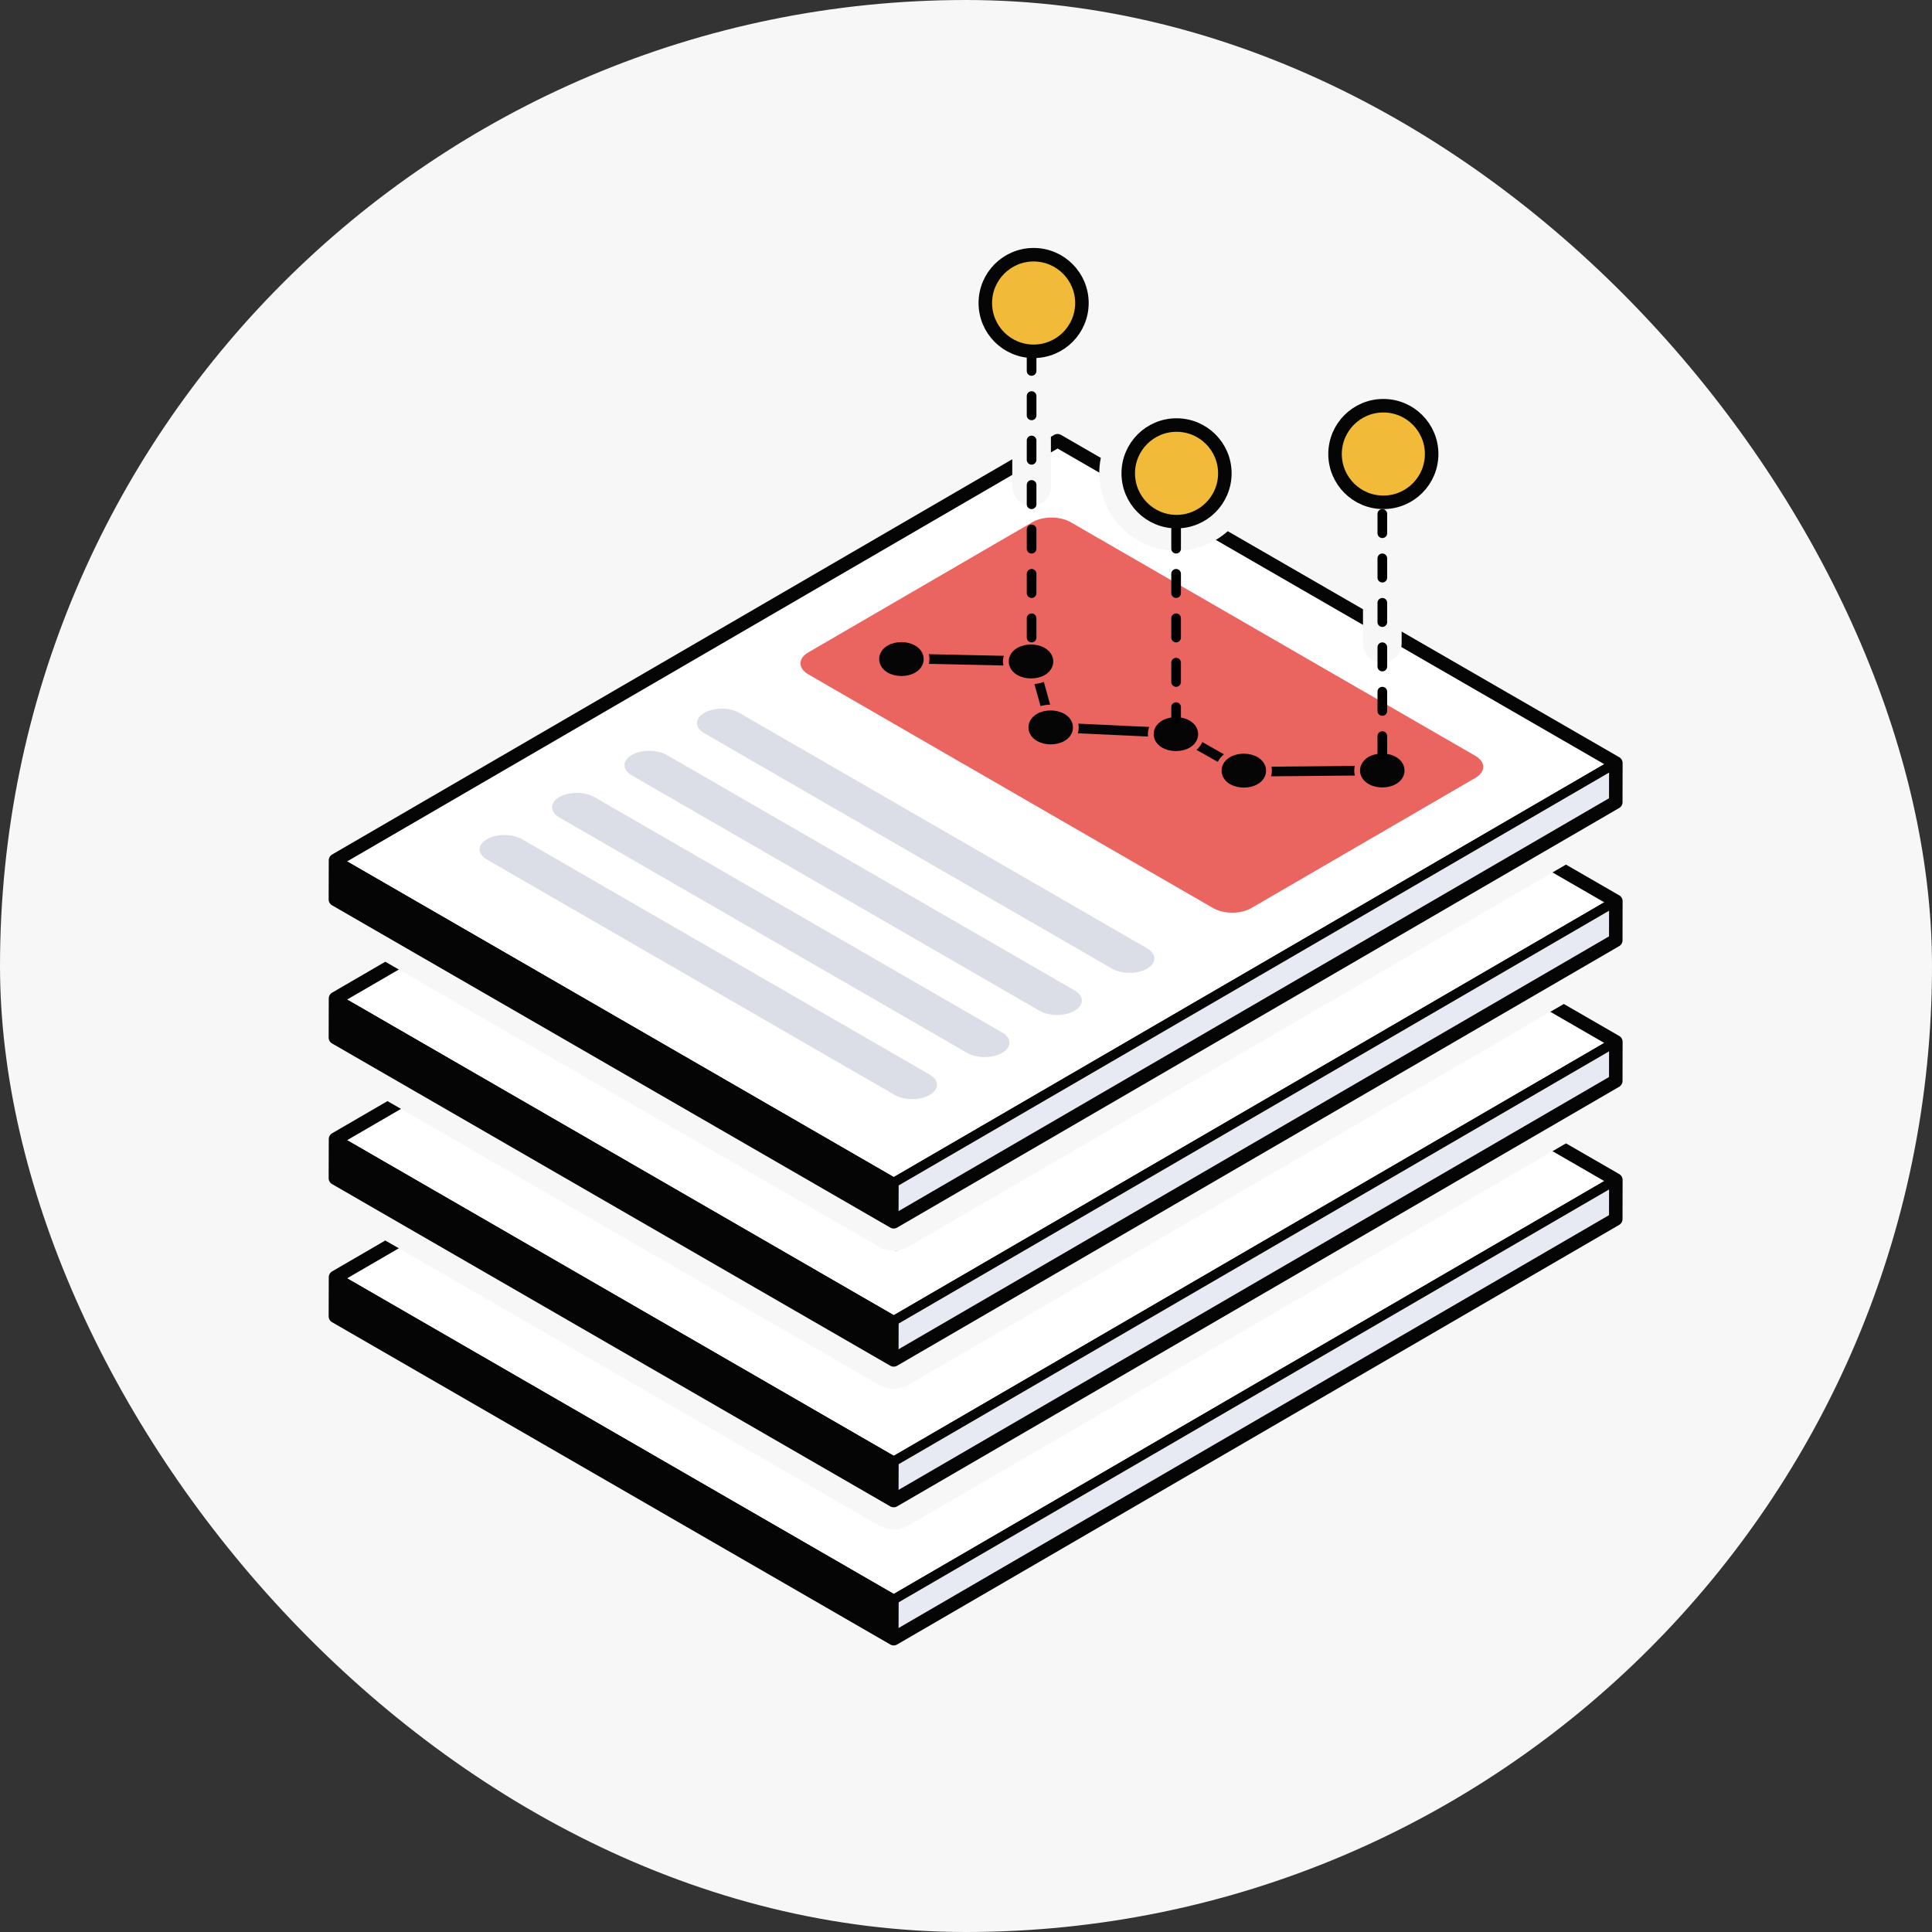 <svg width="100" height="100" viewBox="0 0 100 100" fill="none" xmlns="http://www.w3.org/2000/svg">
<rect x="0" y="0" width="100" height="100" fill="#333333" stroke="none"/>
<g id="reporting">
<rect width="100" height="100" rx="50" fill="#F7F7F7"/>
<g id="Content">
<g id="report">
<path id="Union" d="M84.058 60.453C84.035 60.437 84.011 60.423 83.986 60.41L55.115 43.741C54.882 43.606 54.595 43.607 54.363 43.742L16.991 65.461C16.76 65.595 16.618 65.841 16.617 66.107L16.611 68.131C16.61 68.4 16.754 68.649 16.986 68.783L45.883 85.466C46.115 85.6 46.402 85.6 46.635 85.465L84.008 63.746C84.239 63.612 84.381 63.366 84.382 63.099L84.386 61.075C84.387 60.826 84.264 60.593 84.058 60.453Z" stroke="#F7F7F7" stroke-width="1.5" stroke-linejoin="round"/>
<g id="Group 831">
<path id="Vector" d="M54.74 44.39L83.635 61.073L46.261 82.792L17.367 66.109L54.74 44.39Z" fill="white" stroke="#050505" stroke-width="0.5" stroke-linejoin="round"/>
<path id="Vector_2" d="M46.263 82.792L46.257 84.816L17.361 68.133L17.367 66.109L46.263 82.792Z" fill="#050505" stroke="#050505" stroke-width="0.5" stroke-linejoin="round"/>
<path id="Vector_3" d="M83.637 61.073L83.632 63.097L46.258 84.816L46.264 82.792L83.637 61.073Z" fill="#E7EAF2" stroke="#050505" stroke-width="0.5" stroke-linejoin="round"/>
</g>
<path id="Union_2" d="M46.258 84.817L83.632 63.098L83.636 61.073L83.632 61.075L83.635 61.073L54.74 44.39L17.367 66.109L17.361 68.133L46.258 84.817ZM46.258 84.817L46.257 84.816" stroke="#050505" stroke-width="0.7" stroke-linejoin="round"/>
</g>
<g id="report_2">
<path id="Union_3" d="M84.058 53.304C84.035 53.288 84.011 53.274 83.986 53.261L55.115 36.592C54.882 36.457 54.595 36.458 54.363 36.593L16.991 58.312C16.76 58.446 16.618 58.692 16.617 58.958L16.611 60.982C16.61 61.251 16.754 61.5 16.986 61.634L45.883 78.317C46.115 78.451 46.402 78.451 46.635 78.316L84.008 56.597C84.239 56.463 84.381 56.217 84.382 55.95L84.386 53.926C84.387 53.677 84.264 53.444 84.058 53.304Z" stroke="#F7F7F7" stroke-width="1.5" stroke-linejoin="round"/>
<g id="Group 831_2">
<path id="Vector_4" d="M54.74 37.241L83.635 53.924L46.261 75.643L17.367 58.96L54.74 37.241Z" fill="white" stroke="#050505" stroke-width="0.5" stroke-linejoin="round"/>
<path id="Vector_5" d="M46.263 75.643L46.257 77.667L17.361 60.984L17.367 58.96L46.263 75.643Z" fill="#050505" stroke="#050505" stroke-width="0.5" stroke-linejoin="round"/>
<path id="Vector_6" d="M83.637 53.924L83.632 55.949L46.258 77.667L46.264 75.643L83.637 53.924Z" fill="#E7EAF2" stroke="#050505" stroke-width="0.5" stroke-linejoin="round"/>
</g>
<path id="Union_4" d="M46.258 77.668L83.632 55.949L83.636 53.924L83.632 53.926L83.635 53.924L54.74 37.241L17.367 58.96L17.361 60.984L46.258 77.668ZM46.258 77.668L46.257 77.667" stroke="#050505" stroke-width="0.7" stroke-linejoin="round"/>
</g>
<g id="report_3">
<path id="Union_5" d="M84.058 46.025C84.035 46.009 84.011 45.994 83.986 45.981L55.115 29.312C54.882 29.178 54.595 29.178 54.363 29.313L16.991 51.032C16.76 51.166 16.618 51.412 16.617 51.678L16.611 53.703C16.61 53.971 16.754 54.22 16.986 54.354L45.883 71.037C46.115 71.172 46.402 71.171 46.635 71.036L84.008 49.317C84.239 49.183 84.381 48.937 84.382 48.671L84.386 46.647C84.387 46.398 84.264 46.165 84.058 46.025Z" stroke="#F7F7F7" stroke-width="1.5" stroke-linejoin="round"/>
<g id="Group 831_3">
<path id="Vector_7" d="M54.74 29.961L83.635 46.645L46.261 68.364L17.367 51.68L54.74 29.961Z" fill="white" stroke="#050505" stroke-width="0.5" stroke-linejoin="round"/>
<path id="Vector_8" d="M54.5 33L77.886 46.502L46.385 64.78L23 51.278L54.5 33Z" fill="#DBDEE5"/>
<path id="Vector_9" d="M46.263 68.363L46.257 70.388L17.361 53.704L17.367 51.68L46.263 68.363Z" fill="#050505" stroke="#050505" stroke-width="0.5" stroke-linejoin="round"/>
<path id="Vector_10" d="M83.637 46.645L83.632 48.669L46.258 70.388L46.264 68.363L83.637 46.645Z" fill="#E7EAF2" stroke="#050505" stroke-width="0.5" stroke-linejoin="round"/>
</g>
<path id="Union_6" d="M46.258 70.388L83.632 48.669L83.636 46.645L83.632 46.646L83.635 46.645L54.74 29.961L17.367 51.681L17.361 53.705L46.258 70.388ZM46.258 70.388L46.257 70.387" stroke="#050505" stroke-width="0.7" stroke-linejoin="round"/>
</g>
<g id="report_4">
<path id="Union_7" d="M84.058 38.875C84.035 38.859 84.011 38.845 83.986 38.832L55.115 22.163C54.882 22.028 54.595 22.029 54.363 22.164L16.991 43.883C16.76 44.017 16.618 44.262 16.617 44.529L16.611 46.553C16.61 46.822 16.754 47.071 16.986 47.205L45.883 63.888C46.115 64.022 46.402 64.022 46.635 63.887L84.008 42.168C84.239 42.034 84.381 41.788 84.382 41.521L84.386 39.497C84.387 39.248 84.264 39.015 84.058 38.875Z" stroke="#F7F7F7" stroke-width="1.5" stroke-linejoin="round">
                                    <animate attributeName="d" values="M84.058 38.875C84.035 38.859 84.011 38.845 83.986 38.832L55.115 22.163C54.882 22.028 54.595 22.029 54.363 22.164L16.991 43.883C16.76 44.017 16.618 44.262 16.617 44.529L16.611 46.553C16.61 46.822 16.754 47.071 16.986 47.205L45.883 63.888C46.115 64.022 46.402 64.022 46.635 63.887L84.008 42.168C84.239 42.034 84.381 41.788 84.382 41.521L84.386 39.497C84.387 39.248 84.264 39.015 84.058 38.875Z;M84.058 37.875C84.035 37.859 84.011 37.845 83.986 37.832L55.115 21.163C54.882 21.028 54.595 21.029 54.363 21.164L16.991 42.883C16.76 43.017 16.618 43.262 16.617 43.529L16.611 45.553C16.61 45.822 16.754 46.071 16.986 46.205L45.883 62.888C46.115 63.022 46.402 63.022 46.635 62.887L84.008 41.168C84.239 41.034 84.381 40.788 84.382 40.521L84.386 38.497C84.387 38.248 84.264 38.015 84.058 37.875Z;M84.058 36.875C84.035 36.859 84.011 36.845 83.986 36.832L55.115 20.163C54.882 20.028 54.595 20.029 54.363 20.164L16.991 41.883C16.76 42.017 16.618 42.262 16.617 42.529L16.611 44.553C16.61 44.822 16.754 45.071 16.986 45.205L45.883 61.888C46.115 62.022 46.402 62.022 46.635 61.887L84.008 40.168C84.239 40.034 84.381 39.788 84.382 39.521L84.386 37.497C84.387 37.248 84.264 37.015 84.058 36.875Z;M84.058 38.875C84.035 38.859 84.011 38.845 83.986 38.832L55.115 22.163C54.882 22.028 54.595 22.029 54.363 22.164L16.991 43.883C16.76 44.017 16.618 44.262 16.617 44.529L16.611 46.553C16.61 46.822 16.754 47.071 16.986 47.205L45.883 63.888C46.115 64.022 46.402 64.022 46.635 63.887L84.008 42.168C84.239 42.034 84.381 41.788 84.382 41.521L84.386 39.497C84.387 39.248 84.264 39.015 84.058 38.875Z;M84.058 38.875C84.035 38.859 84.011 38.845 83.986 38.832L55.115 22.163C54.882 22.028 54.595 22.029 54.363 22.164L16.991 43.883C16.76 44.017 16.618 44.262 16.617 44.529L16.611 46.553C16.61 46.822 16.754 47.071 16.986 47.205L45.883 63.888C46.115 64.022 46.402 64.022 46.635 63.887L84.008 42.168C84.239 42.034 84.381 41.788 84.382 41.521L84.386 39.497C84.387 39.248 84.264 39.015 84.058 38.875Z;M84.058 37.875C84.035 37.859 84.011 37.845 83.986 37.832L55.115 21.163C54.882 21.028 54.595 21.029 54.363 21.164L16.991 42.883C16.76 43.017 16.618 43.262 16.617 43.529L16.611 45.553C16.61 45.822 16.754 46.071 16.986 46.205L45.883 62.888C46.115 63.022 46.402 63.022 46.635 62.887L84.008 41.168C84.239 41.034 84.381 40.788 84.382 40.521L84.386 38.497C84.387 38.248 84.264 38.015 84.058 37.875Z;M84.058 36.875C84.035 36.859 84.011 36.845 83.986 36.832L55.115 20.163C54.882 20.028 54.595 20.029 54.363 20.164L16.991 41.883C16.76 42.017 16.618 42.262 16.617 42.529L16.611 44.553C16.61 44.822 16.754 45.071 16.986 45.205L45.883 61.888C46.115 62.022 46.402 62.022 46.635 61.887L84.008 40.168C84.239 40.034 84.381 39.788 84.382 39.521L84.386 37.497C84.387 37.248 84.264 37.015 84.058 36.875Z;M84.058 38.875C84.035 38.859 84.011 38.845 83.986 38.832L55.115 22.163C54.882 22.028 54.595 22.029 54.363 22.164L16.991 43.883C16.76 44.017 16.618 44.262 16.617 44.529L16.611 46.553C16.61 46.822 16.754 47.071 16.986 47.205L45.883 63.888C46.115 64.022 46.402 64.022 46.635 63.887L84.008 42.168C84.239 42.034 84.381 41.788 84.382 41.521L84.386 39.497C84.387 39.248 84.264 39.015 84.058 38.875Z" begin="0s" dur="7s" repeatCount="indefinite" fill="freeze" calcMode="linear" keyTimes="0;0.143;0.286;0.429;0.571;0.714;0.857;1"/></path>
<g id="Group 831_4">
<path id="Vector_11" d="M54.74 22.812L83.635 39.495L46.261 61.214L17.367 44.531L54.74 22.812Z" fill="white" stroke="#050505" stroke-width="0.5" stroke-linejoin="round">
                                    <animate attributeName="d" values="M54.74 22.812L83.635 39.495L46.261 61.214L17.367 44.531L54.74 22.812Z;M54.74 21.812L83.635 38.495L46.261 60.214L17.367 43.531L54.74 21.812Z;M54.74 20.812L83.635 37.495L46.261 59.214L17.367 42.531L54.74 20.812Z;M54.74 22.812L83.635 39.495L46.261 61.214L17.367 44.531L54.74 22.812Z;M54.74 22.812L83.635 39.495L46.261 61.214L17.367 44.531L54.74 22.812Z;M54.74 21.812L83.635 38.495L46.261 60.214L17.367 43.531L54.74 21.812Z;M54.74 20.812L83.635 37.495L46.261 59.214L17.367 42.531L54.74 20.812Z;M54.74 22.812L83.635 39.495L46.261 61.214L17.367 44.531L54.74 22.812Z" begin="0s" dur="7s" repeatCount="indefinite" fill="freeze" calcMode="linear" keyTimes="0;0.143;0.286;0.429;0.571;0.714;0.857;1"/></path>
<path id="Vector_12" d="M76.359 39.119C76.907 39.434 76.909 39.946 76.366 40.263L64.767 47.003C64.224 47.319 63.34 47.319 62.792 47.003L41.846 34.91C41.298 34.595 41.297 34.082 41.839 33.767L53.438 27.026C53.982 26.71 54.865 26.71 55.413 27.026L76.359 39.119Z" fill="#EB6560">
                                    <animate attributeName="d" values="M76.359 39.119C76.907 39.434 76.909 39.946 76.366 40.263L64.767 47.003C64.224 47.319 63.34 47.319 62.792 47.003L41.846 34.91C41.298 34.595 41.297 34.082 41.839 33.767L53.438 27.026C53.982 26.71 54.865 26.71 55.413 27.026L76.359 39.119Z;M76.359 38.119C76.907 38.434 76.909 38.946 76.366 39.263L64.767 46.003C64.224 46.319 63.34 46.319 62.792 46.003L41.846 33.91C41.298 33.595 41.297 33.082 41.839 32.767L53.438 26.026C53.982 25.71 54.865 25.71 55.413 26.026L76.359 38.119Z;M76.359 37.119C76.907 37.434 76.909 37.946 76.366 38.263L64.767 45.003C64.224 45.319 63.34 45.319 62.792 45.003L41.846 32.91C41.298 32.595 41.297 32.082 41.839 31.767L53.438 25.026C53.982 24.71 54.865 24.71 55.413 25.026L76.359 37.119Z;M76.359 39.119C76.907 39.434 76.909 39.946 76.366 40.263L64.767 47.003C64.224 47.319 63.34 47.319 62.792 47.003L41.846 34.91C41.298 34.595 41.297 34.082 41.839 33.767L53.438 27.026C53.982 26.71 54.865 26.71 55.413 27.026L76.359 39.119Z;M76.359 39.119C76.907 39.434 76.909 39.946 76.366 40.263L64.767 47.003C64.224 47.319 63.34 47.319 62.792 47.003L41.846 34.91C41.298 34.595 41.297 34.082 41.839 33.767L53.438 27.026C53.982 26.71 54.865 26.71 55.413 27.026L76.359 39.119Z;M76.359 38.119C76.907 38.434 76.909 38.946 76.366 39.263L64.767 46.003C64.224 46.319 63.34 46.319 62.792 46.003L41.846 33.91C41.298 33.595 41.297 33.082 41.839 32.767L53.438 26.026C53.982 25.71 54.865 25.71 55.413 26.026L76.359 38.119Z;M76.359 37.119C76.907 37.434 76.909 37.946 76.366 38.263L64.767 45.003C64.224 45.319 63.34 45.319 62.792 45.003L41.846 32.91C41.298 32.595 41.297 32.082 41.839 31.767L53.438 25.026C53.982 24.71 54.865 24.71 55.413 25.026L76.359 37.119Z;M76.359 39.119C76.907 39.434 76.909 39.946 76.366 40.263L64.767 47.003C64.224 47.319 63.34 47.319 62.792 47.003L41.846 34.91C41.298 34.595 41.297 34.082 41.839 33.767L53.438 27.026C53.982 26.71 54.865 26.71 55.413 27.026L76.359 39.119Z" begin="0s" dur="7s" repeatCount="indefinite" fill="freeze" calcMode="linear" keyTimes="0;0.143;0.286;0.429;0.571;0.714;0.857;1"/></path>
<path id="Vector_13" d="M46.263 61.214L46.257 63.238L17.361 46.555L17.367 44.531L46.263 61.214Z" fill="#050505" stroke="#050505" stroke-width="0.5" stroke-linejoin="round">
                                    <animate attributeName="d" values="M46.263 61.214L46.257 63.238L17.361 46.555L17.367 44.531L46.263 61.214Z;M46.263 60.214L46.257 62.238L17.361 45.555L17.367 43.531L46.263 60.214Z;M46.263 59.214L46.257 61.238L17.361 44.555L17.367 42.531L46.263 59.214Z;M46.263 61.214L46.257 63.238L17.361 46.555L17.367 44.531L46.263 61.214Z;M46.263 61.214L46.257 63.238L17.361 46.555L17.367 44.531L46.263 61.214Z;M46.263 60.214L46.257 62.238L17.361 45.555L17.367 43.531L46.263 60.214Z;M46.263 59.214L46.257 61.238L17.361 44.555L17.367 42.531L46.263 59.214Z;M46.263 61.214L46.257 63.238L17.361 46.555L17.367 44.531L46.263 61.214Z" begin="0s" dur="7s" repeatCount="indefinite" fill="freeze" calcMode="linear" keyTimes="0;0.143;0.286;0.429;0.571;0.714;0.857;1"/></path>
<path id="Vector_14" d="M83.637 39.495L83.632 41.519L46.258 63.238L46.264 61.214L83.637 39.495Z" fill="#E7EAF2" stroke="#050505" stroke-width="0.5" stroke-linejoin="round">
                                    <animate attributeName="d" values="M83.637 39.495L83.632 41.519L46.258 63.238L46.264 61.214L83.637 39.495Z;M83.637 38.495L83.632 40.519L46.258 62.238L46.264 60.214L83.637 38.495Z;M83.637 37.495L83.632 39.519L46.258 61.238L46.264 59.214L83.637 37.495Z;M83.637 39.495L83.632 41.519L46.258 63.238L46.264 61.214L83.637 39.495Z;M83.637 39.495L83.632 41.519L46.258 63.238L46.264 61.214L83.637 39.495Z;M83.637 38.495L83.632 40.519L46.258 62.238L46.264 60.214L83.637 38.495Z;M83.637 37.495L83.632 39.519L46.258 61.238L46.264 59.214L83.637 37.495Z;M83.637 39.495L83.632 41.519L46.258 63.238L46.264 61.214L83.637 39.495Z" begin="0s" dur="7s" repeatCount="indefinite" fill="freeze" calcMode="linear" keyTimes="0;0.143;0.286;0.429;0.571;0.714;0.857;1"/></path>
<path id="Vector_15" d="M59.37 49.082C59.874 49.373 59.877 49.846 59.376 50.136C58.876 50.427 58.06 50.427 57.556 50.136L36.455 37.954C35.95 37.662 35.947 37.191 36.449 36.9C36.95 36.608 37.765 36.608 38.269 36.9L59.37 49.082Z" fill="#DBDEE6">
                                    <animate attributeName="d" values="M59.37 49.082C59.874 49.373 59.877 49.846 59.376 50.136C58.876 50.427 58.06 50.427 57.556 50.136L36.455 37.954C35.95 37.662 35.947 37.191 36.449 36.9C36.95 36.608 37.765 36.608 38.269 36.9L59.37 49.082Z;M59.37 48.082C59.874 48.373 59.877 48.846 59.376 49.136C58.876 49.427 58.06 49.427 57.556 49.136L36.455 36.954C35.95 36.662 35.947 36.191 36.449 35.9C36.95 35.608 37.765 35.608 38.269 35.9L59.37 48.082Z;M59.37 47.082C59.874 47.373 59.877 47.846 59.376 48.136C58.876 48.427 58.06 48.427 57.556 48.136L36.455 35.954C35.95 35.662 35.947 35.191 36.449 34.9C36.95 34.608 37.765 34.608 38.269 34.9L59.37 47.082Z;M59.37 49.082C59.874 49.373 59.877 49.846 59.376 50.136C58.876 50.427 58.06 50.427 57.556 50.136L36.455 37.954C35.95 37.662 35.947 37.191 36.449 36.9C36.95 36.608 37.765 36.608 38.269 36.9L59.37 49.082Z;M59.37 49.082C59.874 49.373 59.877 49.846 59.376 50.136C58.876 50.427 58.06 50.427 57.556 50.136L36.455 37.954C35.95 37.662 35.947 37.191 36.449 36.9C36.95 36.608 37.765 36.608 38.269 36.9L59.37 49.082Z;M59.37 48.082C59.874 48.373 59.877 48.846 59.376 49.136C58.876 49.427 58.06 49.427 57.556 49.136L36.455 36.954C35.95 36.662 35.947 36.191 36.449 35.9C36.95 35.608 37.765 35.608 38.269 35.9L59.37 48.082Z;M59.37 47.082C59.874 47.373 59.877 47.846 59.376 48.136C58.876 48.427 58.06 48.427 57.556 48.136L36.455 35.954C35.95 35.662 35.947 35.191 36.449 34.9C36.95 34.608 37.765 34.608 38.269 34.9L59.37 47.082Z;M59.37 49.082C59.874 49.373 59.877 49.846 59.376 50.136C58.876 50.427 58.06 50.427 57.556 50.136L36.455 37.954C35.95 37.662 35.947 37.191 36.449 36.9C36.95 36.608 37.765 36.608 38.269 36.9L59.37 49.082Z" begin="0s" dur="7s" repeatCount="indefinite" fill="freeze" calcMode="linear" keyTimes="0;0.143;0.286;0.429;0.571;0.714;0.857;1"/></path>
<path id="Vector_16" d="M55.617 51.262C56.122 51.553 56.124 52.026 55.624 52.316C55.123 52.607 54.307 52.607 53.803 52.316L32.703 40.134C32.197 39.842 32.196 39.37 32.696 39.079C33.197 38.789 34.013 38.787 34.517 39.079L55.617 51.262Z" fill="#DBDEE6">
                                    <animate attributeName="d" values="M55.617 51.262C56.122 51.553 56.124 52.026 55.624 52.316C55.123 52.607 54.307 52.607 53.803 52.316L32.703 40.134C32.197 39.842 32.196 39.37 32.696 39.079C33.197 38.789 34.013 38.787 34.517 39.079L55.617 51.262Z;M55.617 50.262C56.122 50.553 56.124 51.026 55.624 51.316C55.123 51.607 54.307 51.607 53.803 51.316L32.703 39.134C32.197 38.842 32.196 38.37 32.696 38.079C33.197 37.789 34.013 37.787 34.517 38.079L55.617 50.262Z;M55.617 49.262C56.122 49.553 56.124 50.026 55.624 50.316C55.123 50.607 54.307 50.607 53.803 50.316L32.703 38.134C32.197 37.842 32.196 37.37 32.696 37.079C33.197 36.789 34.013 36.787 34.517 37.079L55.617 49.262Z;M55.617 51.262C56.122 51.553 56.124 52.026 55.624 52.316C55.123 52.607 54.307 52.607 53.803 52.316L32.703 40.134C32.197 39.842 32.196 39.37 32.696 39.079C33.197 38.789 34.013 38.787 34.517 39.079L55.617 51.262Z;M55.617 51.262C56.122 51.553 56.124 52.026 55.624 52.316C55.123 52.607 54.307 52.607 53.803 52.316L32.703 40.134C32.197 39.842 32.196 39.37 32.696 39.079C33.197 38.789 34.013 38.787 34.517 39.079L55.617 51.262Z;M55.617 50.262C56.122 50.553 56.124 51.026 55.624 51.316C55.123 51.607 54.307 51.607 53.803 51.316L32.703 39.134C32.197 38.842 32.196 38.37 32.696 38.079C33.197 37.789 34.013 37.787 34.517 38.079L55.617 50.262Z;M55.617 49.262C56.122 49.553 56.124 50.026 55.624 50.316C55.123 50.607 54.307 50.607 53.803 50.316L32.703 38.134C32.197 37.842 32.196 37.37 32.696 37.079C33.197 36.789 34.013 36.787 34.517 37.079L55.617 49.262Z;M55.617 51.262C56.122 51.553 56.124 52.026 55.624 52.316C55.123 52.607 54.307 52.607 53.803 52.316L32.703 40.134C32.197 39.842 32.196 39.37 32.696 39.079C33.197 38.789 34.013 38.787 34.517 39.079L55.617 51.262Z" begin="0s" dur="7s" repeatCount="indefinite" fill="freeze" calcMode="linear" keyTimes="0;0.143;0.286;0.429;0.571;0.714;0.857;1"/></path>
<path id="Vector_17" d="M48.12 55.619C48.624 55.91 48.627 56.383 48.126 56.673C47.626 56.964 46.81 56.964 46.306 56.673L25.205 44.492C24.7 44.2 24.697 43.73 25.199 43.438C25.701 43.146 26.515 43.146 27.019 43.438L48.12 55.62L48.12 55.619Z" fill="#DBDEE6">
                                    <animate attributeName="d" values="M48.12 55.619C48.624 55.91 48.627 56.383 48.126 56.673C47.626 56.964 46.81 56.964 46.306 56.673L25.205 44.492C24.7 44.2 24.697 43.73 25.199 43.438C25.701 43.146 26.515 43.146 27.019 43.438L48.12 55.62L48.12 55.619Z;M48.12 54.619C48.624 54.91 48.627 55.383 48.126 55.673C47.626 55.964 46.81 55.964 46.306 55.673L25.205 43.492C24.7 43.2 24.697 42.73 25.199 42.438C25.701 42.146 26.515 42.146 27.019 42.438L48.12 54.62L48.12 54.619Z;M48.12 53.619C48.624 53.91 48.627 54.383 48.126 54.673C47.626 54.964 46.81 54.964 46.306 54.673L25.205 42.492C24.7 42.2 24.697 41.73 25.199 41.438C25.701 41.146 26.515 41.146 27.019 41.438L48.12 53.62L48.12 53.619Z;M48.12 55.619C48.624 55.91 48.627 56.383 48.126 56.673C47.626 56.964 46.81 56.964 46.306 56.673L25.205 44.492C24.7 44.2 24.697 43.73 25.199 43.438C25.701 43.146 26.515 43.146 27.019 43.438L48.12 55.62L48.12 55.619Z;M48.12 55.619C48.624 55.91 48.627 56.383 48.126 56.673C47.626 56.964 46.81 56.964 46.306 56.673L25.205 44.492C24.7 44.2 24.697 43.73 25.199 43.438C25.701 43.146 26.515 43.146 27.019 43.438L48.12 55.62L48.12 55.619Z;M48.12 54.619C48.624 54.91 48.627 55.383 48.126 55.673C47.626 55.964 46.81 55.964 46.306 55.673L25.205 43.492C24.7 43.2 24.697 42.73 25.199 42.438C25.701 42.146 26.515 42.146 27.019 42.438L48.12 54.62L48.12 54.619Z;M48.12 53.619C48.624 53.91 48.627 54.383 48.126 54.673C47.626 54.964 46.81 54.964 46.306 54.673L25.205 42.492C24.7 42.2 24.697 41.73 25.199 41.438C25.701 41.146 26.515 41.146 27.019 41.438L48.12 53.62L48.12 53.619Z;M48.12 55.619C48.624 55.91 48.627 56.383 48.126 56.673C47.626 56.964 46.81 56.964 46.306 56.673L25.205 44.492C24.7 44.2 24.697 43.73 25.199 43.438C25.701 43.146 26.515 43.146 27.019 43.438L48.12 55.62L48.12 55.619Z" begin="0s" dur="7s" repeatCount="indefinite" fill="freeze" calcMode="linear" keyTimes="0;0.143;0.286;0.429;0.571;0.714;0.857;1"/></path>
<path id="Vector_18" d="M51.869 53.44C52.373 53.73 52.375 54.204 51.874 54.495C51.372 54.787 50.557 54.786 50.053 54.495L28.953 42.313C28.447 42.021 28.446 41.549 28.946 41.258C29.447 40.968 30.263 40.967 30.768 41.258L51.869 53.441L51.869 53.44Z" fill="#DBDEE6">
                                    <animate attributeName="d" values="M51.869 53.44C52.373 53.73 52.375 54.204 51.874 54.495C51.372 54.787 50.557 54.786 50.053 54.495L28.953 42.313C28.447 42.021 28.446 41.549 28.946 41.258C29.447 40.968 30.263 40.967 30.768 41.258L51.869 53.441L51.869 53.44Z;M51.869 52.44C52.373 52.73 52.375 53.204 51.874 53.495C51.372 53.787 50.557 53.786 50.053 53.495L28.953 41.313C28.447 41.021 28.446 40.549 28.946 40.258C29.447 39.968 30.263 39.967 30.768 40.258L51.869 52.441L51.869 52.44Z;M51.869 51.44C52.373 51.73 52.375 52.204 51.874 52.495C51.372 52.787 50.557 52.786 50.053 52.495L28.953 40.313C28.447 40.021 28.446 39.549 28.946 39.258C29.447 38.968 30.263 38.967 30.768 39.258L51.869 51.441L51.869 51.44Z;M51.869 53.44C52.373 53.73 52.375 54.204 51.874 54.495C51.372 54.787 50.557 54.786 50.053 54.495L28.953 42.313C28.447 42.021 28.446 41.549 28.946 41.258C29.447 40.968 30.263 40.967 30.768 41.258L51.869 53.441L51.869 53.44Z;M51.869 53.44C52.373 53.73 52.375 54.204 51.874 54.495C51.372 54.787 50.557 54.786 50.053 54.495L28.953 42.313C28.447 42.021 28.446 41.549 28.946 41.258C29.447 40.968 30.263 40.967 30.768 41.258L51.869 53.441L51.869 53.44Z;M51.869 52.44C52.373 52.73 52.375 53.204 51.874 53.495C51.372 53.787 50.557 53.786 50.053 53.495L28.953 41.313C28.447 41.021 28.446 40.549 28.946 40.258C29.447 39.968 30.263 39.967 30.768 40.258L51.869 52.441L51.869 52.44Z;M51.869 51.44C52.373 51.73 52.375 52.204 51.874 52.495C51.372 52.787 50.557 52.786 50.053 52.495L28.953 40.313C28.447 40.021 28.446 39.549 28.946 39.258C29.447 38.968 30.263 38.967 30.768 39.258L51.869 51.441L51.869 51.44Z;M51.869 53.44C52.373 53.73 52.375 54.204 51.874 54.495C51.372 54.787 50.557 54.786 50.053 54.495L28.953 42.313C28.447 42.021 28.446 41.549 28.946 41.258C29.447 40.968 30.263 40.967 30.768 41.258L51.869 53.441L51.869 53.44Z" begin="0s" dur="7s" repeatCount="indefinite" fill="freeze" calcMode="linear" keyTimes="0;0.143;0.286;0.429;0.571;0.714;0.857;1"/></path>
<path id="graph_line" d="M71.589 39.878L64.443 39.945L60.898 37.943L54.42 37.642L53.474 34.229L46.621 34.08" stroke="#050505" stroke-width="0.5" stroke-miterlimit="10">
                                    <animate attributeName="d" values="M71.589 39.878L64.443 39.945L60.898 37.943L54.42 37.642L53.474 34.229L46.621 34.08;M71.589 38.878L64.443 38.945L60.898 36.943L54.42 36.642L53.474 33.229L46.621 33.08;M71.589 37.878L64.443 37.945L60.898 35.943L54.42 35.642L53.474 32.229L46.621 32.08;M71.589 39.878L64.443 39.945L60.898 37.943L54.42 37.642L53.474 34.229L46.621 34.08;M71.589 39.878L64.443 39.945L60.898 37.943L54.42 37.642L53.474 34.229L46.621 34.08;M71.589 38.878L64.443 38.945L60.898 36.943L54.42 36.642L53.474 33.229L46.621 33.08;M71.589 37.878L64.443 37.945L60.898 35.943L54.42 35.642L53.474 32.229L46.621 32.08;M71.589 39.878L64.443 39.945L60.898 37.943L54.42 37.642L53.474 34.229L46.621 34.08" begin="0s" dur="7s" repeatCount="indefinite" fill="freeze" calcMode="linear" keyTimes="0;0.143;0.286;0.429;0.571;0.714;0.857;1"/></path>
<g id="dots">
<path id="Vector_19" d="M65.04 39.275C64.837 39.158 64.597 39.11 64.378 39.11C64.159 39.11 63.919 39.158 63.717 39.276C63.517 39.392 63.328 39.6 63.328 39.889C63.33 40.179 63.52 40.386 63.721 40.502C63.923 40.619 64.164 40.666 64.383 40.666C64.602 40.666 64.843 40.619 65.045 40.501C65.245 40.384 65.434 40.175 65.433 39.886C65.431 39.597 65.24 39.39 65.04 39.275Z" fill="#EB6560" stroke="#EB6560" stroke-width="0.8">
                                    <animate attributeName="d" values="M65.04 39.275C64.837 39.158 64.597 39.11 64.378 39.11C64.159 39.11 63.919 39.158 63.717 39.276C63.517 39.392 63.328 39.6 63.328 39.889C63.33 40.179 63.52 40.386 63.721 40.502C63.923 40.619 64.164 40.666 64.383 40.666C64.602 40.666 64.843 40.619 65.045 40.501C65.245 40.384 65.434 40.175 65.433 39.886C65.431 39.597 65.24 39.39 65.04 39.275Z;M65.04 38.275C64.837 38.158 64.597 38.11 64.378 38.11C64.159 38.11 63.919 38.158 63.717 38.276C63.517 38.392 63.328 38.6 63.328 38.889C63.33 39.179 63.52 39.386 63.721 39.502C63.923 39.619 64.164 39.666 64.383 39.666C64.602 39.666 64.843 39.619 65.045 39.501C65.245 39.384 65.434 39.175 65.433 38.886C65.431 38.597 65.24 38.39 65.04 38.275Z;M65.04 37.275C64.837 37.158 64.597 37.11 64.378 37.11C64.159 37.11 63.919 37.158 63.717 37.276C63.517 37.392 63.328 37.6 63.328 37.889C63.33 38.179 63.52 38.386 63.721 38.502C63.923 38.619 64.164 38.666 64.383 38.666C64.602 38.666 64.843 38.619 65.045 38.501C65.245 38.384 65.434 38.175 65.433 37.886C65.431 37.597 65.24 37.39 65.04 37.275Z;M65.04 39.275C64.837 39.158 64.597 39.11 64.378 39.11C64.159 39.11 63.919 39.158 63.717 39.276C63.517 39.392 63.328 39.6 63.328 39.889C63.33 40.179 63.52 40.386 63.721 40.502C63.923 40.619 64.164 40.666 64.383 40.666C64.602 40.666 64.843 40.619 65.045 40.501C65.245 40.384 65.434 40.175 65.433 39.886C65.431 39.597 65.24 39.39 65.04 39.275Z;M65.04 39.275C64.837 39.158 64.597 39.11 64.378 39.11C64.159 39.11 63.919 39.158 63.717 39.276C63.517 39.392 63.328 39.6 63.328 39.889C63.33 40.179 63.52 40.386 63.721 40.502C63.923 40.619 64.164 40.666 64.383 40.666C64.602 40.666 64.843 40.619 65.045 40.501C65.245 40.384 65.434 40.175 65.433 39.886C65.431 39.597 65.24 39.39 65.04 39.275Z;M65.04 38.275C64.837 38.158 64.597 38.11 64.378 38.11C64.159 38.11 63.919 38.158 63.717 38.276C63.517 38.392 63.328 38.6 63.328 38.889C63.33 39.179 63.52 39.386 63.721 39.502C63.923 39.619 64.164 39.666 64.383 39.666C64.602 39.666 64.843 39.619 65.045 39.501C65.245 39.384 65.434 39.175 65.433 38.886C65.431 38.597 65.24 38.39 65.04 38.275Z;M65.04 37.275C64.837 37.158 64.597 37.11 64.378 37.11C64.159 37.11 63.919 37.158 63.717 37.276C63.517 37.392 63.328 37.6 63.328 37.889C63.33 38.179 63.52 38.386 63.721 38.502C63.923 38.619 64.164 38.666 64.383 38.666C64.602 38.666 64.843 38.619 65.045 38.501C65.245 38.384 65.434 38.175 65.433 37.886C65.431 37.597 65.24 37.39 65.04 37.275Z;M65.04 39.275C64.837 39.158 64.597 39.11 64.378 39.11C64.159 39.11 63.919 39.158 63.717 39.276C63.517 39.392 63.328 39.6 63.328 39.889C63.33 40.179 63.52 40.386 63.721 40.502C63.923 40.619 64.164 40.666 64.383 40.666C64.602 40.666 64.843 40.619 65.045 40.501C65.245 40.384 65.434 40.175 65.433 39.886C65.431 39.597 65.24 39.39 65.04 39.275Z" begin="0s" dur="7s" repeatCount="indefinite" fill="freeze" calcMode="linear" keyTimes="0;0.143;0.286;0.429;0.571;0.714;0.857;1"/></path>
<path id="Vector_20" d="M61.524 37.384C61.321 37.267 61.081 37.22 60.862 37.22C60.644 37.22 60.403 37.267 60.201 37.385C60.002 37.501 59.812 37.709 59.813 37.999C59.814 38.288 60.005 38.495 60.205 38.611C60.408 38.728 60.648 38.775 60.867 38.775C61.086 38.775 61.327 38.728 61.529 38.61C61.729 38.493 61.919 38.285 61.917 37.995C61.915 37.706 61.724 37.5 61.524 37.384Z" fill="#EB6560" stroke="#EB6560" stroke-width="0.8">
                                    <animate attributeName="d" values="M61.524 37.384C61.321 37.267 61.081 37.22 60.862 37.22C60.644 37.22 60.403 37.267 60.201 37.385C60.002 37.501 59.812 37.709 59.813 37.999C59.814 38.288 60.005 38.495 60.205 38.611C60.408 38.728 60.648 38.775 60.867 38.775C61.086 38.775 61.327 38.728 61.529 38.61C61.729 38.493 61.919 38.285 61.917 37.995C61.915 37.706 61.724 37.5 61.524 37.384Z;M61.524 36.384C61.321 36.267 61.081 36.22 60.862 36.22C60.644 36.22 60.403 36.267 60.201 36.385C60.002 36.501 59.812 36.709 59.813 36.999C59.814 37.288 60.005 37.495 60.205 37.611C60.408 37.728 60.648 37.775 60.867 37.775C61.086 37.775 61.327 37.728 61.529 37.61C61.729 37.493 61.919 37.285 61.917 36.995C61.915 36.706 61.724 36.5 61.524 36.384Z;M61.524 35.384C61.321 35.267 61.081 35.22 60.862 35.22C60.644 35.22 60.403 35.267 60.201 35.385C60.002 35.501 59.812 35.709 59.813 35.999C59.814 36.288 60.005 36.495 60.205 36.611C60.408 36.728 60.648 36.775 60.867 36.775C61.086 36.775 61.327 36.728 61.529 36.61C61.729 36.493 61.919 36.285 61.917 35.995C61.915 35.706 61.724 35.5 61.524 35.384Z;M61.524 37.384C61.321 37.267 61.081 37.22 60.862 37.22C60.644 37.22 60.403 37.267 60.201 37.385C60.002 37.501 59.812 37.709 59.813 37.999C59.814 38.288 60.005 38.495 60.205 38.611C60.408 38.728 60.648 38.775 60.867 38.775C61.086 38.775 61.327 38.728 61.529 38.61C61.729 38.493 61.919 38.285 61.917 37.995C61.915 37.706 61.724 37.5 61.524 37.384Z;M61.524 37.384C61.321 37.267 61.081 37.22 60.862 37.22C60.644 37.22 60.403 37.267 60.201 37.385C60.002 37.501 59.812 37.709 59.813 37.999C59.814 38.288 60.005 38.495 60.205 38.611C60.408 38.728 60.648 38.775 60.867 38.775C61.086 38.775 61.327 38.728 61.529 38.61C61.729 38.493 61.919 38.285 61.917 37.995C61.915 37.706 61.724 37.5 61.524 37.384Z;M61.524 36.384C61.321 36.267 61.081 36.22 60.862 36.22C60.644 36.22 60.403 36.267 60.201 36.385C60.002 36.501 59.812 36.709 59.813 36.999C59.814 37.288 60.005 37.495 60.205 37.611C60.408 37.728 60.648 37.775 60.867 37.775C61.086 37.775 61.327 37.728 61.529 37.61C61.729 37.493 61.919 37.285 61.917 36.995C61.915 36.706 61.724 36.5 61.524 36.384Z;M61.524 35.384C61.321 35.267 61.081 35.22 60.862 35.22C60.644 35.22 60.403 35.267 60.201 35.385C60.002 35.501 59.812 35.709 59.813 35.999C59.814 36.288 60.005 36.495 60.205 36.611C60.408 36.728 60.648 36.775 60.867 36.775C61.086 36.775 61.327 36.728 61.529 36.61C61.729 36.493 61.919 36.285 61.917 35.995C61.915 35.706 61.724 35.5 61.524 35.384Z;M61.524 37.384C61.321 37.267 61.081 37.22 60.862 37.22C60.644 37.22 60.403 37.267 60.201 37.385C60.002 37.501 59.812 37.709 59.813 37.999C59.814 38.288 60.005 38.495 60.205 38.611C60.408 38.728 60.648 38.775 60.867 38.775C61.086 38.775 61.327 38.728 61.529 38.61C61.729 38.493 61.919 38.285 61.917 37.995C61.915 37.706 61.724 37.5 61.524 37.384Z" begin="0s" dur="7s" repeatCount="indefinite" fill="freeze" calcMode="linear" keyTimes="0;0.143;0.286;0.429;0.571;0.714;0.857;1"/></path>
<path id="Vector_21" d="M72.206 39.267C72.003 39.15 71.763 39.102 71.544 39.102C71.325 39.102 71.085 39.15 70.883 39.268C70.683 39.384 70.494 39.592 70.495 39.882C70.496 40.171 70.686 40.378 70.887 40.494C71.09 40.611 71.33 40.658 71.549 40.658C71.768 40.658 72.008 40.611 72.211 40.493C72.411 40.376 72.6 40.168 72.599 39.878C72.597 39.589 72.406 39.382 72.206 39.267Z" fill="#EB6560" stroke="#EB6560" stroke-width="0.8">
                                    <animate attributeName="d" values="M72.206 39.267C72.003 39.15 71.763 39.102 71.544 39.102C71.325 39.102 71.085 39.15 70.883 39.268C70.683 39.384 70.494 39.592 70.495 39.882C70.496 40.171 70.686 40.378 70.887 40.494C71.09 40.611 71.33 40.658 71.549 40.658C71.768 40.658 72.008 40.611 72.211 40.493C72.411 40.376 72.6 40.168 72.599 39.878C72.597 39.589 72.406 39.382 72.206 39.267Z;M72.206 38.267C72.003 38.15 71.763 38.102 71.544 38.102C71.325 38.102 71.085 38.15 70.883 38.268C70.683 38.384 70.494 38.592 70.495 38.882C70.496 39.171 70.686 39.378 70.887 39.494C71.09 39.611 71.33 39.658 71.549 39.658C71.768 39.658 72.008 39.611 72.211 39.493C72.411 39.376 72.6 39.168 72.599 38.878C72.597 38.589 72.406 38.382 72.206 38.267Z;M72.206 37.267C72.003 37.15 71.763 37.102 71.544 37.102C71.325 37.102 71.085 37.15 70.883 37.268C70.683 37.384 70.494 37.592 70.495 37.882C70.496 38.171 70.686 38.378 70.887 38.494C71.09 38.611 71.33 38.658 71.549 38.658C71.768 38.658 72.008 38.611 72.211 38.493C72.411 38.376 72.6 38.168 72.599 37.878C72.597 37.589 72.406 37.382 72.206 37.267Z;M72.206 39.267C72.003 39.15 71.763 39.102 71.544 39.102C71.325 39.102 71.085 39.15 70.883 39.268C70.683 39.384 70.494 39.592 70.495 39.882C70.496 40.171 70.686 40.378 70.887 40.494C71.09 40.611 71.33 40.658 71.549 40.658C71.768 40.658 72.008 40.611 72.211 40.493C72.411 40.376 72.6 40.168 72.599 39.878C72.597 39.589 72.406 39.382 72.206 39.267Z;M72.206 39.267C72.003 39.15 71.763 39.102 71.544 39.102C71.325 39.102 71.085 39.15 70.883 39.268C70.683 39.384 70.494 39.592 70.495 39.882C70.496 40.171 70.686 40.378 70.887 40.494C71.09 40.611 71.33 40.658 71.549 40.658C71.768 40.658 72.008 40.611 72.211 40.493C72.411 40.376 72.6 40.168 72.599 39.878C72.597 39.589 72.406 39.382 72.206 39.267Z;M72.206 38.267C72.003 38.15 71.763 38.102 71.544 38.102C71.325 38.102 71.085 38.15 70.883 38.268C70.683 38.384 70.494 38.592 70.495 38.882C70.496 39.171 70.686 39.378 70.887 39.494C71.09 39.611 71.33 39.658 71.549 39.658C71.768 39.658 72.008 39.611 72.211 39.493C72.411 39.376 72.6 39.168 72.599 38.878C72.597 38.589 72.406 38.382 72.206 38.267Z;M72.206 37.267C72.003 37.15 71.763 37.102 71.544 37.102C71.325 37.102 71.085 37.15 70.883 37.268C70.683 37.384 70.494 37.592 70.495 37.882C70.496 38.171 70.686 38.378 70.887 38.494C71.09 38.611 71.33 38.658 71.549 38.658C71.768 38.658 72.008 38.611 72.211 38.493C72.411 38.376 72.6 38.168 72.599 37.878C72.597 37.589 72.406 37.382 72.206 37.267Z;M72.206 39.267C72.003 39.15 71.763 39.102 71.544 39.102C71.325 39.102 71.085 39.15 70.883 39.268C70.683 39.384 70.494 39.592 70.495 39.882C70.496 40.171 70.686 40.378 70.887 40.494C71.09 40.611 71.33 40.658 71.549 40.658C71.768 40.658 72.008 40.611 72.211 40.493C72.411 40.376 72.6 40.168 72.599 39.878C72.597 39.589 72.406 39.382 72.206 39.267Z" begin="0s" dur="7s" repeatCount="indefinite" fill="freeze" calcMode="linear" keyTimes="0;0.143;0.286;0.429;0.571;0.714;0.857;1"/></path>
<path id="Vector_22" d="M55.044 37.037C54.841 36.92 54.601 36.873 54.382 36.873C54.163 36.873 53.923 36.92 53.721 37.038C53.521 37.155 53.331 37.363 53.332 37.652C53.333 37.941 53.524 38.148 53.724 38.264C53.927 38.381 54.168 38.429 54.387 38.429C54.606 38.429 54.846 38.381 55.049 38.263C55.249 38.147 55.438 37.938 55.436 37.648C55.434 37.359 55.244 37.153 55.044 37.037Z" fill="#EB6560" stroke="#EB6560" stroke-width="0.8">
                                    <animate attributeName="d" values="M55.044 37.037C54.841 36.92 54.601 36.873 54.382 36.873C54.163 36.873 53.923 36.92 53.721 37.038C53.521 37.155 53.331 37.363 53.332 37.652C53.333 37.941 53.524 38.148 53.724 38.264C53.927 38.381 54.168 38.429 54.387 38.429C54.606 38.429 54.846 38.381 55.049 38.263C55.249 38.147 55.438 37.938 55.436 37.648C55.434 37.359 55.244 37.153 55.044 37.037Z;M55.044 36.037C54.841 35.92 54.601 35.873 54.382 35.873C54.163 35.873 53.923 35.92 53.721 36.038C53.521 36.155 53.331 36.363 53.332 36.652C53.333 36.941 53.524 37.148 53.724 37.264C53.927 37.381 54.168 37.429 54.387 37.429C54.606 37.429 54.846 37.381 55.049 37.263C55.249 37.147 55.438 36.938 55.436 36.648C55.434 36.359 55.244 36.153 55.044 36.037Z;M55.044 35.037C54.841 34.92 54.601 34.873 54.382 34.873C54.163 34.873 53.923 34.92 53.721 35.038C53.521 35.155 53.331 35.363 53.332 35.652C53.333 35.941 53.524 36.148 53.724 36.264C53.927 36.381 54.168 36.429 54.387 36.429C54.606 36.429 54.846 36.381 55.049 36.263C55.249 36.147 55.438 35.938 55.436 35.648C55.434 35.359 55.244 35.153 55.044 35.037Z;M55.044 37.037C54.841 36.92 54.601 36.873 54.382 36.873C54.163 36.873 53.923 36.92 53.721 37.038C53.521 37.155 53.331 37.363 53.332 37.652C53.333 37.941 53.524 38.148 53.724 38.264C53.927 38.381 54.168 38.429 54.387 38.429C54.606 38.429 54.846 38.381 55.049 38.263C55.249 38.147 55.438 37.938 55.436 37.648C55.434 37.359 55.244 37.153 55.044 37.037Z;M55.044 37.037C54.841 36.92 54.601 36.873 54.382 36.873C54.163 36.873 53.923 36.92 53.721 37.038C53.521 37.155 53.331 37.363 53.332 37.652C53.333 37.941 53.524 38.148 53.724 38.264C53.927 38.381 54.168 38.429 54.387 38.429C54.606 38.429 54.846 38.381 55.049 38.263C55.249 38.147 55.438 37.938 55.436 37.648C55.434 37.359 55.244 37.153 55.044 37.037Z;M55.044 36.037C54.841 35.92 54.601 35.873 54.382 35.873C54.163 35.873 53.923 35.92 53.721 36.038C53.521 36.155 53.331 36.363 53.332 36.652C53.333 36.941 53.524 37.148 53.724 37.264C53.927 37.381 54.168 37.429 54.387 37.429C54.606 37.429 54.846 37.381 55.049 37.263C55.249 37.147 55.438 36.938 55.436 36.648C55.434 36.359 55.244 36.153 55.044 36.037Z;M55.044 35.037C54.841 34.92 54.601 34.873 54.382 34.873C54.163 34.873 53.923 34.92 53.721 35.038C53.521 35.155 53.331 35.363 53.332 35.652C53.333 35.941 53.524 36.148 53.724 36.264C53.927 36.381 54.168 36.429 54.387 36.429C54.606 36.429 54.846 36.381 55.049 36.263C55.249 36.147 55.438 35.938 55.436 35.648C55.434 35.359 55.244 35.153 55.044 35.037Z;M55.044 37.037C54.841 36.92 54.601 36.873 54.382 36.873C54.163 36.873 53.923 36.92 53.721 37.038C53.521 37.155 53.331 37.363 53.332 37.652C53.333 37.941 53.524 38.148 53.724 38.264C53.927 38.381 54.168 38.429 54.387 38.429C54.606 38.429 54.846 38.381 55.049 38.263C55.249 38.147 55.438 37.938 55.436 37.648C55.434 37.359 55.244 37.153 55.044 37.037Z" begin="0s" dur="7s" repeatCount="indefinite" fill="freeze" calcMode="linear" keyTimes="0;0.143;0.286;0.429;0.571;0.714;0.857;1"/></path>
<path id="Vector_23" d="M54.024 33.624C53.821 33.507 53.581 33.46 53.362 33.46C53.144 33.46 52.903 33.507 52.701 33.625C52.502 33.742 52.312 33.95 52.313 34.239C52.314 34.528 52.505 34.735 52.705 34.851C52.908 34.968 53.148 35.016 53.367 35.016C53.586 35.016 53.827 34.968 54.029 34.85C54.229 34.734 54.419 34.525 54.417 34.235C54.415 33.946 54.224 33.74 54.024 33.624Z" fill="#EB6560" stroke="#EB6560" stroke-width="0.8">
                                    <animate attributeName="d" values="M54.024 33.624C53.821 33.507 53.581 33.46 53.362 33.46C53.144 33.46 52.903 33.507 52.701 33.625C52.502 33.742 52.312 33.95 52.313 34.239C52.314 34.528 52.505 34.735 52.705 34.851C52.908 34.968 53.148 35.016 53.367 35.016C53.586 35.016 53.827 34.968 54.029 34.85C54.229 34.734 54.419 34.525 54.417 34.235C54.415 33.946 54.224 33.74 54.024 33.624Z;M54.024 32.624C53.821 32.507 53.581 32.46 53.362 32.46C53.144 32.46 52.903 32.507 52.701 32.625C52.502 32.742 52.312 32.95 52.313 33.239C52.314 33.528 52.505 33.735 52.705 33.851C52.908 33.968 53.148 34.016 53.367 34.016C53.586 34.016 53.827 33.968 54.029 33.85C54.229 33.734 54.419 33.525 54.417 33.235C54.415 32.946 54.224 32.74 54.024 32.624Z;M54.024 31.624C53.821 31.507 53.581 31.46 53.362 31.46C53.144 31.46 52.903 31.507 52.701 31.625C52.502 31.742 52.312 31.95 52.313 32.239C52.314 32.528 52.505 32.735 52.705 32.851C52.908 32.968 53.148 33.016 53.367 33.016C53.586 33.016 53.827 32.968 54.029 32.85C54.229 32.734 54.419 32.525 54.417 32.235C54.415 31.946 54.224 31.74 54.024 31.624Z;M54.024 33.624C53.821 33.507 53.581 33.46 53.362 33.46C53.144 33.46 52.903 33.507 52.701 33.625C52.502 33.742 52.312 33.95 52.313 34.239C52.314 34.528 52.505 34.735 52.705 34.851C52.908 34.968 53.148 35.016 53.367 35.016C53.586 35.016 53.827 34.968 54.029 34.85C54.229 34.734 54.419 34.525 54.417 34.235C54.415 33.946 54.224 33.74 54.024 33.624Z;M54.024 33.624C53.821 33.507 53.581 33.46 53.362 33.46C53.144 33.46 52.903 33.507 52.701 33.625C52.502 33.742 52.312 33.95 52.313 34.239C52.314 34.528 52.505 34.735 52.705 34.851C52.908 34.968 53.148 35.016 53.367 35.016C53.586 35.016 53.827 34.968 54.029 34.85C54.229 34.734 54.419 34.525 54.417 34.235C54.415 33.946 54.224 33.74 54.024 33.624Z;M54.024 32.624C53.821 32.507 53.581 32.46 53.362 32.46C53.144 32.46 52.903 32.507 52.701 32.625C52.502 32.742 52.312 32.95 52.313 33.239C52.314 33.528 52.505 33.735 52.705 33.851C52.908 33.968 53.148 34.016 53.367 34.016C53.586 34.016 53.827 33.968 54.029 33.85C54.229 33.734 54.419 33.525 54.417 33.235C54.415 32.946 54.224 32.74 54.024 32.624Z;M54.024 31.624C53.821 31.507 53.581 31.46 53.362 31.46C53.144 31.46 52.903 31.507 52.701 31.625C52.502 31.742 52.312 31.95 52.313 32.239C52.314 32.528 52.505 32.735 52.705 32.851C52.908 32.968 53.148 33.016 53.367 33.016C53.586 33.016 53.827 32.968 54.029 32.85C54.229 32.734 54.419 32.525 54.417 32.235C54.415 31.946 54.224 31.74 54.024 31.624Z;M54.024 33.624C53.821 33.507 53.581 33.46 53.362 33.46C53.144 33.46 52.903 33.507 52.701 33.625C52.502 33.742 52.312 33.95 52.313 34.239C52.314 34.528 52.505 34.735 52.705 34.851C52.908 34.968 53.148 35.016 53.367 35.016C53.586 35.016 53.827 34.968 54.029 34.85C54.229 34.734 54.419 34.525 54.417 34.235C54.415 33.946 54.224 33.74 54.024 33.624Z" begin="0s" dur="7s" repeatCount="indefinite" fill="freeze" calcMode="linear" keyTimes="0;0.143;0.286;0.429;0.571;0.714;0.857;1"/></path>
<path id="Vector_24" d="M47.317 33.5C47.114 33.383 46.874 33.335 46.655 33.335C46.437 33.335 46.196 33.383 45.994 33.501C45.794 33.617 45.605 33.825 45.606 34.114C45.607 34.404 45.797 34.611 45.998 34.727C46.201 34.844 46.441 34.891 46.66 34.891C46.879 34.891 47.12 34.844 47.322 34.726C47.522 34.609 47.712 34.401 47.71 34.111C47.708 33.822 47.517 33.615 47.317 33.5Z" fill="#EB6560" stroke="#EB6560" stroke-width="0.8">
                                    <animate attributeName="d" values="M47.317 33.5C47.114 33.383 46.874 33.335 46.655 33.335C46.437 33.335 46.196 33.383 45.994 33.501C45.794 33.617 45.605 33.825 45.606 34.114C45.607 34.404 45.797 34.611 45.998 34.727C46.201 34.844 46.441 34.891 46.66 34.891C46.879 34.891 47.12 34.844 47.322 34.726C47.522 34.609 47.712 34.401 47.71 34.111C47.708 33.822 47.517 33.615 47.317 33.5Z;M47.317 32.5C47.114 32.383 46.874 32.335 46.655 32.335C46.437 32.335 46.196 32.383 45.994 32.501C45.794 32.617 45.605 32.825 45.606 33.114C45.607 33.404 45.797 33.611 45.998 33.727C46.201 33.844 46.441 33.891 46.66 33.891C46.879 33.891 47.12 33.844 47.322 33.726C47.522 33.609 47.712 33.401 47.71 33.111C47.708 32.822 47.517 32.615 47.317 32.5Z;M47.317 31.5C47.114 31.383 46.874 31.335 46.655 31.335C46.437 31.335 46.196 31.383 45.994 31.501C45.794 31.617 45.605 31.825 45.606 32.114C45.607 32.404 45.797 32.611 45.998 32.727C46.201 32.844 46.441 32.891 46.66 32.891C46.879 32.891 47.12 32.844 47.322 32.726C47.522 32.609 47.712 32.401 47.71 32.111C47.708 31.822 47.517 31.615 47.317 31.5Z;M47.317 33.5C47.114 33.383 46.874 33.335 46.655 33.335C46.437 33.335 46.196 33.383 45.994 33.501C45.794 33.617 45.605 33.825 45.606 34.114C45.607 34.404 45.797 34.611 45.998 34.727C46.201 34.844 46.441 34.891 46.66 34.891C46.879 34.891 47.12 34.844 47.322 34.726C47.522 34.609 47.712 34.401 47.71 34.111C47.708 33.822 47.517 33.615 47.317 33.5Z;M47.317 33.5C47.114 33.383 46.874 33.335 46.655 33.335C46.437 33.335 46.196 33.383 45.994 33.501C45.794 33.617 45.605 33.825 45.606 34.114C45.607 34.404 45.797 34.611 45.998 34.727C46.201 34.844 46.441 34.891 46.66 34.891C46.879 34.891 47.12 34.844 47.322 34.726C47.522 34.609 47.712 34.401 47.71 34.111C47.708 33.822 47.517 33.615 47.317 33.5Z;M47.317 32.5C47.114 32.383 46.874 32.335 46.655 32.335C46.437 32.335 46.196 32.383 45.994 32.501C45.794 32.617 45.605 32.825 45.606 33.114C45.607 33.404 45.797 33.611 45.998 33.727C46.201 33.844 46.441 33.891 46.66 33.891C46.879 33.891 47.12 33.844 47.322 33.726C47.522 33.609 47.712 33.401 47.71 33.111C47.708 32.822 47.517 32.615 47.317 32.5Z;M47.317 31.5C47.114 31.383 46.874 31.335 46.655 31.335C46.437 31.335 46.196 31.383 45.994 31.501C45.794 31.617 45.605 31.825 45.606 32.114C45.607 32.404 45.797 32.611 45.998 32.727C46.201 32.844 46.441 32.891 46.66 32.891C46.879 32.891 47.12 32.844 47.322 32.726C47.522 32.609 47.712 32.401 47.71 32.111C47.708 31.822 47.517 31.615 47.317 31.5Z;M47.317 33.5C47.114 33.383 46.874 33.335 46.655 33.335C46.437 33.335 46.196 33.383 45.994 33.501C45.794 33.617 45.605 33.825 45.606 34.114C45.607 34.404 45.797 34.611 45.998 34.727C46.201 34.844 46.441 34.891 46.66 34.891C46.879 34.891 47.12 34.844 47.322 34.726C47.522 34.609 47.712 34.401 47.71 34.111C47.708 33.822 47.517 33.615 47.317 33.5Z" begin="0s" dur="7s" repeatCount="indefinite" fill="freeze" calcMode="linear" keyTimes="0;0.143;0.286;0.429;0.571;0.714;0.857;1"/></path>
</g>
<g id="dots_2">
<path id="Vector_25" d="M64.965 39.405C64.79 39.304 64.577 39.26 64.378 39.26C64.179 39.26 63.966 39.304 63.792 39.405C63.62 39.506 63.478 39.672 63.478 39.889C63.479 40.106 63.622 40.272 63.796 40.372C63.97 40.472 64.183 40.516 64.383 40.516C64.582 40.516 64.795 40.473 64.969 40.371C65.142 40.27 65.284 40.104 65.282 39.886C65.281 39.67 65.138 39.505 64.965 39.405Z" fill="#050505" stroke="#050505" stroke-width="0.5">
                                    <animate attributeName="d" values="M64.965 39.405C64.79 39.304 64.577 39.26 64.378 39.26C64.179 39.26 63.966 39.304 63.792 39.405C63.62 39.506 63.478 39.672 63.478 39.889C63.479 40.106 63.622 40.272 63.796 40.372C63.97 40.472 64.183 40.516 64.383 40.516C64.582 40.516 64.795 40.473 64.969 40.371C65.142 40.27 65.284 40.104 65.282 39.886C65.281 39.67 65.138 39.505 64.965 39.405Z;M64.965 38.405C64.79 38.304 64.577 38.26 64.378 38.26C64.179 38.26 63.966 38.304 63.792 38.405C63.62 38.506 63.478 38.672 63.478 38.889C63.479 39.106 63.622 39.272 63.796 39.372C63.97 39.472 64.183 39.516 64.383 39.516C64.582 39.516 64.795 39.473 64.969 39.371C65.142 39.27 65.284 39.104 65.282 38.886C65.281 38.67 65.138 38.505 64.965 38.405Z;M64.965 37.405C64.79 37.304 64.577 37.26 64.378 37.26C64.179 37.26 63.966 37.304 63.792 37.405C63.62 37.506 63.478 37.672 63.478 37.889C63.479 38.106 63.622 38.272 63.796 38.372C63.97 38.472 64.183 38.516 64.383 38.516C64.582 38.516 64.795 38.473 64.969 38.371C65.142 38.27 65.284 38.104 65.282 37.886C65.281 37.67 65.138 37.505 64.965 37.405Z;M64.965 39.405C64.79 39.304 64.577 39.26 64.378 39.26C64.179 39.26 63.966 39.304 63.792 39.405C63.62 39.506 63.478 39.672 63.478 39.889C63.479 40.106 63.622 40.272 63.796 40.372C63.97 40.472 64.183 40.516 64.383 40.516C64.582 40.516 64.795 40.473 64.969 40.371C65.142 40.27 65.284 40.104 65.282 39.886C65.281 39.67 65.138 39.505 64.965 39.405Z;M64.965 39.405C64.79 39.304 64.577 39.26 64.378 39.26C64.179 39.26 63.966 39.304 63.792 39.405C63.62 39.506 63.478 39.672 63.478 39.889C63.479 40.106 63.622 40.272 63.796 40.372C63.97 40.472 64.183 40.516 64.383 40.516C64.582 40.516 64.795 40.473 64.969 40.371C65.142 40.27 65.284 40.104 65.282 39.886C65.281 39.67 65.138 39.505 64.965 39.405Z;M64.965 38.405C64.79 38.304 64.577 38.26 64.378 38.26C64.179 38.26 63.966 38.304 63.792 38.405C63.62 38.506 63.478 38.672 63.478 38.889C63.479 39.106 63.622 39.272 63.796 39.372C63.97 39.472 64.183 39.516 64.383 39.516C64.582 39.516 64.795 39.473 64.969 39.371C65.142 39.27 65.284 39.104 65.282 38.886C65.281 38.67 65.138 38.505 64.965 38.405Z;M64.965 37.405C64.79 37.304 64.577 37.26 64.378 37.26C64.179 37.26 63.966 37.304 63.792 37.405C63.62 37.506 63.478 37.672 63.478 37.889C63.479 38.106 63.622 38.272 63.796 38.372C63.97 38.472 64.183 38.516 64.383 38.516C64.582 38.516 64.795 38.473 64.969 38.371C65.142 38.27 65.284 38.104 65.282 37.886C65.281 37.67 65.138 37.505 64.965 37.405Z;M64.965 39.405C64.79 39.304 64.577 39.26 64.378 39.26C64.179 39.26 63.966 39.304 63.792 39.405C63.62 39.506 63.478 39.672 63.478 39.889C63.479 40.106 63.622 40.272 63.796 40.372C63.97 40.472 64.183 40.516 64.383 40.516C64.582 40.516 64.795 40.473 64.969 40.371C65.142 40.27 65.284 40.104 65.282 39.886C65.281 39.67 65.138 39.505 64.965 39.405Z" begin="0s" dur="7s" repeatCount="indefinite" fill="freeze" calcMode="linear" keyTimes="0;0.143;0.286;0.429;0.571;0.714;0.857;1"/></path>
<path id="Vector_26" d="M61.449 37.514C61.274 37.413 61.062 37.37 60.862 37.37C60.663 37.37 60.451 37.413 60.277 37.514C60.104 37.615 59.962 37.781 59.963 37.998C59.964 38.215 60.107 38.381 60.28 38.481C60.455 38.582 60.668 38.625 60.867 38.625C61.067 38.625 61.28 38.582 61.454 38.48C61.626 38.38 61.768 38.213 61.767 37.996C61.765 37.779 61.622 37.614 61.449 37.514Z" fill="#050505" stroke="#050505" stroke-width="0.5">
                                    <animate attributeName="d" values="M61.449 37.514C61.274 37.413 61.062 37.37 60.862 37.37C60.663 37.37 60.451 37.413 60.277 37.514C60.104 37.615 59.962 37.781 59.963 37.998C59.964 38.215 60.107 38.381 60.28 38.481C60.455 38.582 60.668 38.625 60.867 38.625C61.067 38.625 61.28 38.582 61.454 38.48C61.626 38.38 61.768 38.213 61.767 37.996C61.765 37.779 61.622 37.614 61.449 37.514Z;M61.449 36.514C61.274 36.413 61.062 36.37 60.862 36.37C60.663 36.37 60.451 36.413 60.277 36.514C60.104 36.615 59.962 36.781 59.963 36.998C59.964 37.215 60.107 37.381 60.28 37.481C60.455 37.582 60.668 37.625 60.867 37.625C61.067 37.625 61.28 37.582 61.454 37.48C61.626 37.38 61.768 37.213 61.767 36.996C61.765 36.779 61.622 36.614 61.449 36.514Z;M61.449 35.514C61.274 35.413 61.062 35.37 60.862 35.37C60.663 35.37 60.451 35.413 60.277 35.514C60.104 35.615 59.962 35.781 59.963 35.998C59.964 36.215 60.107 36.381 60.28 36.481C60.455 36.582 60.668 36.625 60.867 36.625C61.067 36.625 61.28 36.582 61.454 36.48C61.626 36.38 61.768 36.213 61.767 35.996C61.765 35.779 61.622 35.614 61.449 35.514Z;M61.449 37.514C61.274 37.413 61.062 37.37 60.862 37.37C60.663 37.37 60.451 37.413 60.277 37.514C60.104 37.615 59.962 37.781 59.963 37.998C59.964 38.215 60.107 38.381 60.28 38.481C60.455 38.582 60.668 38.625 60.867 38.625C61.067 38.625 61.28 38.582 61.454 38.48C61.626 38.38 61.768 38.213 61.767 37.996C61.765 37.779 61.622 37.614 61.449 37.514Z;M61.449 37.514C61.274 37.413 61.062 37.37 60.862 37.37C60.663 37.37 60.451 37.413 60.277 37.514C60.104 37.615 59.962 37.781 59.963 37.998C59.964 38.215 60.107 38.381 60.28 38.481C60.455 38.582 60.668 38.625 60.867 38.625C61.067 38.625 61.28 38.582 61.454 38.48C61.626 38.38 61.768 38.213 61.767 37.996C61.765 37.779 61.622 37.614 61.449 37.514Z;M61.449 36.514C61.274 36.413 61.062 36.37 60.862 36.37C60.663 36.37 60.451 36.413 60.277 36.514C60.104 36.615 59.962 36.781 59.963 36.998C59.964 37.215 60.107 37.381 60.28 37.481C60.455 37.582 60.668 37.625 60.867 37.625C61.067 37.625 61.28 37.582 61.454 37.48C61.626 37.38 61.768 37.213 61.767 36.996C61.765 36.779 61.622 36.614 61.449 36.514Z;M61.449 35.514C61.274 35.413 61.062 35.37 60.862 35.37C60.663 35.37 60.451 35.413 60.277 35.514C60.104 35.615 59.962 35.781 59.963 35.998C59.964 36.215 60.107 36.381 60.28 36.481C60.455 36.582 60.668 36.625 60.867 36.625C61.067 36.625 61.28 36.582 61.454 36.48C61.626 36.38 61.768 36.213 61.767 35.996C61.765 35.779 61.622 35.614 61.449 35.514Z;M61.449 37.514C61.274 37.413 61.062 37.37 60.862 37.37C60.663 37.37 60.451 37.413 60.277 37.514C60.104 37.615 59.962 37.781 59.963 37.998C59.964 38.215 60.107 38.381 60.28 38.481C60.455 38.582 60.668 38.625 60.867 38.625C61.067 38.625 61.28 38.582 61.454 38.48C61.626 38.38 61.768 38.213 61.767 37.996C61.765 37.779 61.622 37.614 61.449 37.514Z" begin="0s" dur="7s" repeatCount="indefinite" fill="freeze" calcMode="linear" keyTimes="0;0.143;0.286;0.429;0.571;0.714;0.857;1"/></path>
<path id="Vector_27" d="M72.131 39.397C71.956 39.296 71.743 39.252 71.544 39.252C71.345 39.252 71.132 39.296 70.958 39.397C70.786 39.498 70.644 39.664 70.644 39.881C70.645 40.098 70.788 40.264 70.962 40.364C71.136 40.465 71.35 40.508 71.549 40.508C71.748 40.508 71.961 40.465 72.135 40.363C72.308 40.263 72.45 40.096 72.448 39.879C72.447 39.662 72.304 39.497 72.131 39.397Z" fill="#050505" stroke="#050505" stroke-width="0.5">
                                    <animate attributeName="d" values="M72.131 39.397C71.956 39.296 71.743 39.252 71.544 39.252C71.345 39.252 71.132 39.296 70.958 39.397C70.786 39.498 70.644 39.664 70.644 39.881C70.645 40.098 70.788 40.264 70.962 40.364C71.136 40.465 71.35 40.508 71.549 40.508C71.748 40.508 71.961 40.465 72.135 40.363C72.308 40.263 72.45 40.096 72.448 39.879C72.447 39.662 72.304 39.497 72.131 39.397Z;M72.131 38.397C71.956 38.296 71.743 38.252 71.544 38.252C71.345 38.252 71.132 38.296 70.958 38.397C70.786 38.498 70.644 38.664 70.644 38.881C70.645 39.098 70.788 39.264 70.962 39.364C71.136 39.465 71.35 39.508 71.549 39.508C71.748 39.508 71.961 39.465 72.135 39.363C72.308 39.263 72.45 39.096 72.448 38.879C72.447 38.662 72.304 38.497 72.131 38.397Z;M72.131 37.397C71.956 37.296 71.743 37.252 71.544 37.252C71.345 37.252 71.132 37.296 70.958 37.397C70.786 37.498 70.644 37.664 70.644 37.881C70.645 38.098 70.788 38.264 70.962 38.364C71.136 38.465 71.35 38.508 71.549 38.508C71.748 38.508 71.961 38.465 72.135 38.363C72.308 38.263 72.45 38.096 72.448 37.879C72.447 37.662 72.304 37.497 72.131 37.397Z;M72.131 39.397C71.956 39.296 71.743 39.252 71.544 39.252C71.345 39.252 71.132 39.296 70.958 39.397C70.786 39.498 70.644 39.664 70.644 39.881C70.645 40.098 70.788 40.264 70.962 40.364C71.136 40.465 71.35 40.508 71.549 40.508C71.748 40.508 71.961 40.465 72.135 40.363C72.308 40.263 72.45 40.096 72.448 39.879C72.447 39.662 72.304 39.497 72.131 39.397Z;M72.131 39.397C71.956 39.296 71.743 39.252 71.544 39.252C71.345 39.252 71.132 39.296 70.958 39.397C70.786 39.498 70.644 39.664 70.644 39.881C70.645 40.098 70.788 40.264 70.962 40.364C71.136 40.465 71.35 40.508 71.549 40.508C71.748 40.508 71.961 40.465 72.135 40.363C72.308 40.263 72.45 40.096 72.448 39.879C72.447 39.662 72.304 39.497 72.131 39.397Z;M72.131 38.397C71.956 38.296 71.743 38.252 71.544 38.252C71.345 38.252 71.132 38.296 70.958 38.397C70.786 38.498 70.644 38.664 70.644 38.881C70.645 39.098 70.788 39.264 70.962 39.364C71.136 39.465 71.35 39.508 71.549 39.508C71.748 39.508 71.961 39.465 72.135 39.363C72.308 39.263 72.45 39.096 72.448 38.879C72.447 38.662 72.304 38.497 72.131 38.397Z;M72.131 37.397C71.956 37.296 71.743 37.252 71.544 37.252C71.345 37.252 71.132 37.296 70.958 37.397C70.786 37.498 70.644 37.664 70.644 37.881C70.645 38.098 70.788 38.264 70.962 38.364C71.136 38.465 71.35 38.508 71.549 38.508C71.748 38.508 71.961 38.465 72.135 38.363C72.308 38.263 72.45 38.096 72.448 37.879C72.447 37.662 72.304 37.497 72.131 37.397Z;M72.131 39.397C71.956 39.296 71.743 39.252 71.544 39.252C71.345 39.252 71.132 39.296 70.958 39.397C70.786 39.498 70.644 39.664 70.644 39.881C70.645 40.098 70.788 40.264 70.962 40.364C71.136 40.465 71.35 40.508 71.549 40.508C71.748 40.508 71.961 40.465 72.135 40.363C72.308 40.263 72.45 40.096 72.448 39.879C72.447 39.662 72.304 39.497 72.131 39.397Z" begin="0s" dur="7s" repeatCount="indefinite" fill="freeze" calcMode="linear" keyTimes="0;0.143;0.286;0.429;0.571;0.714;0.857;1"/></path>
<path id="Vector_28" d="M54.969 37.167C54.794 37.066 54.581 37.023 54.382 37.023C54.183 37.023 53.97 37.066 53.796 37.168C53.624 37.268 53.482 37.434 53.482 37.652C53.483 37.869 53.626 38.034 53.8 38.134C53.974 38.235 54.187 38.279 54.387 38.279C54.586 38.279 54.799 38.235 54.973 38.134C55.146 38.033 55.288 37.867 55.286 37.649C55.285 37.432 55.142 37.267 54.969 37.167Z" fill="#050505" stroke="#050505" stroke-width="0.5">
                                    <animate attributeName="d" values="M54.969 37.167C54.794 37.066 54.581 37.023 54.382 37.023C54.183 37.023 53.97 37.066 53.796 37.168C53.624 37.268 53.482 37.434 53.482 37.652C53.483 37.869 53.626 38.034 53.8 38.134C53.974 38.235 54.187 38.279 54.387 38.279C54.586 38.279 54.799 38.235 54.973 38.134C55.146 38.033 55.288 37.867 55.286 37.649C55.285 37.432 55.142 37.267 54.969 37.167Z;M54.969 36.167C54.794 36.066 54.581 36.023 54.382 36.023C54.183 36.023 53.97 36.066 53.796 36.168C53.624 36.268 53.482 36.434 53.482 36.652C53.483 36.869 53.626 37.034 53.8 37.134C53.974 37.235 54.187 37.279 54.387 37.279C54.586 37.279 54.799 37.235 54.973 37.134C55.146 37.033 55.288 36.867 55.286 36.649C55.285 36.432 55.142 36.267 54.969 36.167Z;M54.969 35.167C54.794 35.066 54.581 35.023 54.382 35.023C54.183 35.023 53.97 35.066 53.796 35.168C53.624 35.268 53.482 35.434 53.482 35.652C53.483 35.869 53.626 36.034 53.8 36.134C53.974 36.235 54.187 36.279 54.387 36.279C54.586 36.279 54.799 36.235 54.973 36.134C55.146 36.033 55.288 35.867 55.286 35.649C55.285 35.432 55.142 35.267 54.969 35.167Z;M54.969 37.167C54.794 37.066 54.581 37.023 54.382 37.023C54.183 37.023 53.97 37.066 53.796 37.168C53.624 37.268 53.482 37.434 53.482 37.652C53.483 37.869 53.626 38.034 53.8 38.134C53.974 38.235 54.187 38.279 54.387 38.279C54.586 38.279 54.799 38.235 54.973 38.134C55.146 38.033 55.288 37.867 55.286 37.649C55.285 37.432 55.142 37.267 54.969 37.167Z;M54.969 37.167C54.794 37.066 54.581 37.023 54.382 37.023C54.183 37.023 53.97 37.066 53.796 37.168C53.624 37.268 53.482 37.434 53.482 37.652C53.483 37.869 53.626 38.034 53.8 38.134C53.974 38.235 54.187 38.279 54.387 38.279C54.586 38.279 54.799 38.235 54.973 38.134C55.146 38.033 55.288 37.867 55.286 37.649C55.285 37.432 55.142 37.267 54.969 37.167Z;M54.969 36.167C54.794 36.066 54.581 36.023 54.382 36.023C54.183 36.023 53.97 36.066 53.796 36.168C53.624 36.268 53.482 36.434 53.482 36.652C53.483 36.869 53.626 37.034 53.8 37.134C53.974 37.235 54.187 37.279 54.387 37.279C54.586 37.279 54.799 37.235 54.973 37.134C55.146 37.033 55.288 36.867 55.286 36.649C55.285 36.432 55.142 36.267 54.969 36.167Z;M54.969 35.167C54.794 35.066 54.581 35.023 54.382 35.023C54.183 35.023 53.97 35.066 53.796 35.168C53.624 35.268 53.482 35.434 53.482 35.652C53.483 35.869 53.626 36.034 53.8 36.134C53.974 36.235 54.187 36.279 54.387 36.279C54.586 36.279 54.799 36.235 54.973 36.134C55.146 36.033 55.288 35.867 55.286 35.649C55.285 35.432 55.142 35.267 54.969 35.167Z;M54.969 37.167C54.794 37.066 54.581 37.023 54.382 37.023C54.183 37.023 53.97 37.066 53.796 37.168C53.624 37.268 53.482 37.434 53.482 37.652C53.483 37.869 53.626 38.034 53.8 38.134C53.974 38.235 54.187 38.279 54.387 38.279C54.586 38.279 54.799 38.235 54.973 38.134C55.146 38.033 55.288 37.867 55.286 37.649C55.285 37.432 55.142 37.267 54.969 37.167Z" begin="0s" dur="7s" repeatCount="indefinite" fill="freeze" calcMode="linear" keyTimes="0;0.143;0.286;0.429;0.571;0.714;0.857;1"/></path>
<path id="Vector_29" d="M53.949 33.754C53.774 33.653 53.562 33.61 53.362 33.61C53.163 33.61 52.951 33.653 52.777 33.755C52.604 33.855 52.462 34.021 52.463 34.239C52.464 34.456 52.607 34.621 52.78 34.721C52.955 34.822 53.168 34.865 53.367 34.865C53.567 34.865 53.78 34.822 53.954 34.721C54.126 34.62 54.268 34.453 54.267 34.236C54.265 34.019 54.122 33.854 53.949 33.754Z" fill="#050505" stroke="#050505" stroke-width="0.5">
                                    <animate attributeName="d" values="M53.949 33.754C53.774 33.653 53.562 33.61 53.362 33.61C53.163 33.61 52.951 33.653 52.777 33.755C52.604 33.855 52.462 34.021 52.463 34.239C52.464 34.456 52.607 34.621 52.78 34.721C52.955 34.822 53.168 34.865 53.367 34.865C53.567 34.865 53.78 34.822 53.954 34.721C54.126 34.62 54.268 34.453 54.267 34.236C54.265 34.019 54.122 33.854 53.949 33.754Z;M53.949 32.754C53.774 32.653 53.562 32.61 53.362 32.61C53.163 32.61 52.951 32.653 52.777 32.755C52.604 32.855 52.462 33.021 52.463 33.239C52.464 33.456 52.607 33.621 52.78 33.721C52.955 33.822 53.168 33.865 53.367 33.865C53.567 33.865 53.78 33.822 53.954 33.721C54.126 33.62 54.268 33.453 54.267 33.236C54.265 33.019 54.122 32.854 53.949 32.754Z;M53.949 31.754C53.774 31.653 53.562 31.61 53.362 31.61C53.163 31.61 52.951 31.653 52.777 31.755C52.604 31.855 52.462 32.021 52.463 32.239C52.464 32.456 52.607 32.621 52.78 32.721C52.955 32.822 53.168 32.865 53.367 32.865C53.567 32.865 53.78 32.822 53.954 32.721C54.126 32.62 54.268 32.453 54.267 32.236C54.265 32.019 54.122 31.854 53.949 31.754Z;M53.949 33.754C53.774 33.653 53.562 33.61 53.362 33.61C53.163 33.61 52.951 33.653 52.777 33.755C52.604 33.855 52.462 34.021 52.463 34.239C52.464 34.456 52.607 34.621 52.78 34.721C52.955 34.822 53.168 34.865 53.367 34.865C53.567 34.865 53.78 34.822 53.954 34.721C54.126 34.62 54.268 34.453 54.267 34.236C54.265 34.019 54.122 33.854 53.949 33.754Z;M53.949 33.754C53.774 33.653 53.562 33.61 53.362 33.61C53.163 33.61 52.951 33.653 52.777 33.755C52.604 33.855 52.462 34.021 52.463 34.239C52.464 34.456 52.607 34.621 52.78 34.721C52.955 34.822 53.168 34.865 53.367 34.865C53.567 34.865 53.78 34.822 53.954 34.721C54.126 34.62 54.268 34.453 54.267 34.236C54.265 34.019 54.122 33.854 53.949 33.754Z;M53.949 32.754C53.774 32.653 53.562 32.61 53.362 32.61C53.163 32.61 52.951 32.653 52.777 32.755C52.604 32.855 52.462 33.021 52.463 33.239C52.464 33.456 52.607 33.621 52.78 33.721C52.955 33.822 53.168 33.865 53.367 33.865C53.567 33.865 53.78 33.822 53.954 33.721C54.126 33.62 54.268 33.453 54.267 33.236C54.265 33.019 54.122 32.854 53.949 32.754Z;M53.949 31.754C53.774 31.653 53.562 31.61 53.362 31.61C53.163 31.61 52.951 31.653 52.777 31.755C52.604 31.855 52.462 32.021 52.463 32.239C52.464 32.456 52.607 32.621 52.78 32.721C52.955 32.822 53.168 32.865 53.367 32.865C53.567 32.865 53.78 32.822 53.954 32.721C54.126 32.62 54.268 32.453 54.267 32.236C54.265 32.019 54.122 31.854 53.949 31.754Z;M53.949 33.754C53.774 33.653 53.562 33.61 53.362 33.61C53.163 33.61 52.951 33.653 52.777 33.755C52.604 33.855 52.462 34.021 52.463 34.239C52.464 34.456 52.607 34.621 52.78 34.721C52.955 34.822 53.168 34.865 53.367 34.865C53.567 34.865 53.78 34.822 53.954 34.721C54.126 34.62 54.268 34.453 54.267 34.236C54.265 34.019 54.122 33.854 53.949 33.754Z" begin="0s" dur="7s" repeatCount="indefinite" fill="freeze" calcMode="linear" keyTimes="0;0.143;0.286;0.429;0.571;0.714;0.857;1"/></path>
<path id="Vector_30" d="M47.242 33.63C47.067 33.529 46.855 33.485 46.655 33.485C46.456 33.485 46.243 33.529 46.07 33.63C45.897 33.731 45.755 33.897 45.756 34.114C45.757 34.331 45.9 34.497 46.073 34.597C46.248 34.698 46.461 34.741 46.66 34.741C46.86 34.741 47.073 34.698 47.247 34.596C47.419 34.495 47.561 34.329 47.56 34.112C47.558 33.895 47.415 33.73 47.242 33.63Z" fill="#050505" stroke="#050505" stroke-width="0.5">
                                    <animate attributeName="d" values="M47.242 33.63C47.067 33.529 46.855 33.485 46.655 33.485C46.456 33.485 46.243 33.529 46.07 33.63C45.897 33.731 45.755 33.897 45.756 34.114C45.757 34.331 45.9 34.497 46.073 34.597C46.248 34.698 46.461 34.741 46.66 34.741C46.86 34.741 47.073 34.698 47.247 34.596C47.419 34.495 47.561 34.329 47.56 34.112C47.558 33.895 47.415 33.73 47.242 33.63Z;M47.242 32.63C47.067 32.529 46.855 32.485 46.655 32.485C46.456 32.485 46.243 32.529 46.07 32.63C45.897 32.731 45.755 32.897 45.756 33.114C45.757 33.331 45.9 33.497 46.073 33.597C46.248 33.698 46.461 33.741 46.66 33.741C46.86 33.741 47.073 33.698 47.247 33.596C47.419 33.495 47.561 33.329 47.56 33.112C47.558 32.895 47.415 32.73 47.242 32.63Z;M47.242 31.63C47.067 31.529 46.855 31.485 46.655 31.485C46.456 31.485 46.243 31.529 46.07 31.63C45.897 31.731 45.755 31.897 45.756 32.114C45.757 32.331 45.9 32.497 46.073 32.597C46.248 32.698 46.461 32.741 46.66 32.741C46.86 32.741 47.073 32.698 47.247 32.596C47.419 32.495 47.561 32.329 47.56 32.112C47.558 31.895 47.415 31.73 47.242 31.63Z;M47.242 33.63C47.067 33.529 46.855 33.485 46.655 33.485C46.456 33.485 46.243 33.529 46.07 33.63C45.897 33.731 45.755 33.897 45.756 34.114C45.757 34.331 45.9 34.497 46.073 34.597C46.248 34.698 46.461 34.741 46.66 34.741C46.86 34.741 47.073 34.698 47.247 34.596C47.419 34.495 47.561 34.329 47.56 34.112C47.558 33.895 47.415 33.73 47.242 33.63Z;M47.242 33.63C47.067 33.529 46.855 33.485 46.655 33.485C46.456 33.485 46.243 33.529 46.07 33.63C45.897 33.731 45.755 33.897 45.756 34.114C45.757 34.331 45.9 34.497 46.073 34.597C46.248 34.698 46.461 34.741 46.66 34.741C46.86 34.741 47.073 34.698 47.247 34.596C47.419 34.495 47.561 34.329 47.56 34.112C47.558 33.895 47.415 33.73 47.242 33.63Z;M47.242 32.63C47.067 32.529 46.855 32.485 46.655 32.485C46.456 32.485 46.243 32.529 46.07 32.63C45.897 32.731 45.755 32.897 45.756 33.114C45.757 33.331 45.9 33.497 46.073 33.597C46.248 33.698 46.461 33.741 46.66 33.741C46.86 33.741 47.073 33.698 47.247 33.596C47.419 33.495 47.561 33.329 47.56 33.112C47.558 32.895 47.415 32.73 47.242 32.63Z;M47.242 31.63C47.067 31.529 46.855 31.485 46.655 31.485C46.456 31.485 46.243 31.529 46.07 31.63C45.897 31.731 45.755 31.897 45.756 32.114C45.757 32.331 45.9 32.497 46.073 32.597C46.248 32.698 46.461 32.741 46.66 32.741C46.86 32.741 47.073 32.698 47.247 32.596C47.419 32.495 47.561 32.329 47.56 32.112C47.558 31.895 47.415 31.73 47.242 31.63Z;M47.242 33.63C47.067 33.529 46.855 33.485 46.655 33.485C46.456 33.485 46.243 33.529 46.07 33.63C45.897 33.731 45.755 33.897 45.756 34.114C45.757 34.331 45.9 34.497 46.073 34.597C46.248 34.698 46.461 34.741 46.66 34.741C46.86 34.741 47.073 34.698 47.247 34.596C47.419 34.495 47.561 34.329 47.56 34.112C47.558 33.895 47.415 33.73 47.242 33.63Z" begin="0s" dur="7s" repeatCount="indefinite" fill="freeze" calcMode="linear" keyTimes="0;0.143;0.286;0.429;0.571;0.714;0.857;1"/></path>
</g>
</g>
<path id="Union_8" d="M46.258 63.238L83.632 41.52L83.636 39.495L83.632 39.497L83.635 39.495L54.74 22.812L17.367 44.531L17.361 46.555L46.258 63.238ZM46.258 63.238L46.257 63.237" stroke="#050505" stroke-width="0.7" stroke-linejoin="round">
                                    <animate attributeName="d" values="M46.258 63.238L83.632 41.52L83.636 39.495L83.632 39.497L83.635 39.495L54.74 22.812L17.367 44.531L17.361 46.555L46.258 63.238ZM46.258 63.238L46.257 63.237;M46.258 62.238L83.632 40.52L83.636 38.495L83.632 38.497L83.635 38.495L54.74 21.812L17.367 43.531L17.361 45.555L46.258 62.238ZM46.258 62.238L46.257 62.237;M46.258 61.238L83.632 39.52L83.636 37.495L83.632 37.497L83.635 37.495L54.74 20.812L17.367 42.531L17.361 44.555L46.258 61.238ZM46.258 61.238L46.257 61.237;M46.258 63.238L83.632 41.52L83.636 39.495L83.632 39.497L83.635 39.495L54.74 22.812L17.367 44.531L17.361 46.555L46.258 63.238ZM46.258 63.238L46.257 63.237;M46.258 63.238L83.632 41.52L83.636 39.495L83.632 39.497L83.635 39.495L54.74 22.812L17.367 44.531L17.361 46.555L46.258 63.238ZM46.258 63.238L46.257 63.237;M46.258 62.238L83.632 40.52L83.636 38.495L83.632 38.497L83.635 38.495L54.74 21.812L17.367 43.531L17.361 45.555L46.258 62.238ZM46.258 62.238L46.257 62.237;M46.258 61.238L83.632 39.52L83.636 37.495L83.632 37.497L83.635 37.495L54.74 20.812L17.367 42.531L17.361 44.555L46.258 61.238ZM46.258 61.238L46.257 61.237;M46.258 63.238L83.632 41.52L83.636 39.495L83.632 39.497L83.635 39.495L54.74 22.812L17.367 44.531L17.361 46.555L46.258 63.238ZM46.258 63.238L46.257 63.237" begin="0s" dur="7s" repeatCount="indefinite" fill="freeze" calcMode="linear" keyTimes="0;0.143;0.286;0.429;0.571;0.714;0.857;1"/></path>
</g>
<g id="data">
<path id="Vector 356" d="M72.549 23.326L72.549 22.326L70.549 22.326L70.549 23.326L72.549 23.326ZM70.549 33.295C70.549 33.848 70.996 34.295 71.549 34.295C72.101 34.295 72.549 33.848 72.549 33.295L70.549 33.295ZM70.549 23.326L70.549 33.295L72.549 33.295L72.549 23.326L70.549 23.326Z" fill="#F7F7F7">
                                    <animate attributeName="d" values="M72.549 23.326L72.549 22.326L70.549 22.326L70.549 23.326L72.549 23.326ZM70.549 33.295C70.549 33.848 70.996 34.295 71.549 34.295C72.101 34.295 72.549 33.848 72.549 33.295L70.549 33.295ZM70.549 23.326L70.549 33.295L72.549 33.295L72.549 23.326L70.549 23.326Z;M72.549 22.326L72.549 21.326L70.549 21.326L70.549 22.326L72.549 22.326ZM70.549 32.295C70.549 32.848 70.996 33.295 71.549 33.295C72.101 33.295 72.549 32.848 72.549 32.295L70.549 32.295ZM70.549 22.326L70.549 32.295L72.549 32.295L72.549 22.326L70.549 22.326Z;M72.549 21.326L72.549 20.326L70.549 20.326L70.549 21.326L72.549 21.326ZM70.549 31.295C70.549 31.848 70.996 32.295 71.549 32.295C72.101 32.295 72.549 31.848 72.549 31.295L70.549 31.295ZM70.549 21.326L70.549 31.295L72.549 31.295L72.549 21.326L70.549 21.326Z;M72.549 23.326L72.549 22.326L70.549 22.326L70.549 23.326L72.549 23.326ZM70.549 33.295C70.549 33.848 70.996 34.295 71.549 34.295C72.101 34.295 72.549 33.848 72.549 33.295L70.549 33.295ZM70.549 23.326L70.549 33.295L72.549 33.295L72.549 23.326L70.549 23.326Z;M72.549 23.326L72.549 22.326L70.549 22.326L70.549 23.326L72.549 23.326ZM70.549 33.295C70.549 33.848 70.996 34.295 71.549 34.295C72.101 34.295 72.549 33.848 72.549 33.295L70.549 33.295ZM70.549 23.326L70.549 33.295L72.549 33.295L72.549 23.326L70.549 23.326Z;M72.549 22.326L72.549 21.326L70.549 21.326L70.549 22.326L72.549 22.326ZM70.549 32.295C70.549 32.848 70.996 33.295 71.549 33.295C72.101 33.295 72.549 32.848 72.549 32.295L70.549 32.295ZM70.549 22.326L70.549 32.295L72.549 32.295L72.549 22.326L70.549 22.326Z;M72.549 21.326L72.549 20.326L70.549 20.326L70.549 21.326L72.549 21.326ZM70.549 31.295C70.549 31.848 70.996 32.295 71.549 32.295C72.101 32.295 72.549 31.848 72.549 31.295L70.549 31.295ZM70.549 21.326L70.549 31.295L72.549 31.295L72.549 21.326L70.549 21.326Z;M72.549 23.326L72.549 22.326L70.549 22.326L70.549 23.326L72.549 23.326ZM70.549 33.295C70.549 33.848 70.996 34.295 71.549 34.295C72.101 34.295 72.549 33.848 72.549 33.295L70.549 33.295ZM70.549 23.326L70.549 33.295L72.549 33.295L72.549 23.326L70.549 23.326Z" begin="0s" dur="7s" repeatCount="indefinite" fill="freeze" calcMode="linear" keyTimes="0;0.143;0.286;0.429;0.571;0.714;0.857;1"/></path>
<path id="Vector 357" d="M71.549 10.5L71.549 39.086" stroke="black" stroke-width="0.5" stroke-linecap="round" stroke-dasharray="1 1.3">
                                    <animate attributeName="d" values="M71.549 10.5L71.549 39.086;M71.549 9.5L71.549 38.086;M71.549 8.5L71.549 37.086;M71.549 10.5L71.549 39.086;M71.549 10.5L71.549 39.086;M71.549 9.5L71.549 38.086;M71.549 8.5L71.549 37.086;M71.549 10.5L71.549 39.086" begin="0s" dur="7s" repeatCount="indefinite" fill="freeze" calcMode="linear" keyTimes="0;0.143;0.286;0.429;0.571;0.714;0.857;1"/></path>
<rect id="Rectangle 7753" x="69" y="9" width="5" height="15" fill="#F7F7F7">
                                    <animate attributeName="y" values="9;8;7;9;9;8;7;9" begin="0s" dur="7s" repeatCount="indefinite" fill="freeze" calcMode="linear" keyTimes="0;0.143;0.286;0.429;0.571;0.714;0.857;1"/>
                                    <animate attributeName="height" values="15;19;14;10;16;17;10;15" begin="0s" dur="7s" repeatCount="indefinite" fill="freeze" calcMode="linear" keyTimes="0;0.143;0.286;0.429;0.571;0.714;0.857;1"/></rect>
<ellipse id="Ellipse 117" cx="71.602" cy="23.5" rx="2.5" ry="2.5" fill="#F2BA39" stroke="#050505" stroke-width="0.7">
                                    <animate attributeName="cy" values="23.5;26.5;19.5;18.5;25.5;25.5;16.5;23.5" begin="0s" dur="7s" repeatCount="indefinite" fill="freeze" calcMode="linear" keyTimes="0;0.143;0.286;0.429;0.571;0.714;0.857;1"/></ellipse>
</g>
<g id="data_2">
<ellipse id="Ellipse 117_2" cx="53.5" cy="15.684" rx="2.5" ry="2.5" fill="#F7F7F7" stroke="#F7F7F7" stroke-width="1.5">
                                    <animate attributeName="cy" values="15.684;19.684;15.684;20.684;9.68;8.68;17.684;15.684" begin="0s" dur="7s" repeatCount="indefinite" fill="freeze" calcMode="linear" keyTimes="0;0.143;0.286;0.429;0.571;0.714;0.857;1"/></ellipse>
<path id="Vector 356_2" d="M54.395 14.386L54.395 13.386L52.395 13.386L52.395 14.386L54.395 14.386ZM52.395 25.188C52.395 25.74 52.842 26.188 53.395 26.188C53.947 26.188 54.395 25.74 54.395 25.188L52.395 25.188ZM52.395 14.386L52.395 25.188L54.395 25.188L54.395 14.386L52.395 14.386Z" fill="#F7F7F7">
                                    <animate attributeName="d" values="M54.395 14.386L54.395 13.386L52.395 13.386L52.395 14.386L54.395 14.386ZM52.395 25.188C52.395 25.74 52.842 26.188 53.395 26.188C53.947 26.188 54.395 25.74 54.395 25.188L52.395 25.188ZM52.395 14.386L52.395 25.188L54.395 25.188L54.395 14.386L52.395 14.386Z;M54.395 13.386L54.395 12.386L52.395 12.386L52.395 13.386L54.395 13.386ZM52.395 24.188C52.395 24.74 52.842 25.188 53.395 25.188C53.947 25.188 54.395 24.74 54.395 24.188L52.395 24.188ZM52.395 13.386L52.395 24.188L54.395 24.188L54.395 13.386L52.395 13.386Z;M54.395 12.386L54.395 11.386L52.395 11.386L52.395 12.386L54.395 12.386ZM52.395 23.188C52.395 23.74 52.842 24.188 53.395 24.188C53.947 24.188 54.395 23.74 54.395 23.188L52.395 23.188ZM52.395 12.386L52.395 23.188L54.395 23.188L54.395 12.386L52.395 12.386Z;M54.395 14.386L54.395 13.386L52.395 13.386L52.395 14.386L54.395 14.386ZM52.395 25.188C52.395 25.74 52.842 26.188 53.395 26.188C53.947 26.188 54.395 25.74 54.395 25.188L52.395 25.188ZM52.395 14.386L52.395 25.188L54.395 25.188L54.395 14.386L52.395 14.386Z;M54.395 14.386L54.395 13.386L52.395 13.386L52.395 14.386L54.395 14.386ZM52.395 25.188C52.395 25.74 52.842 26.188 53.395 26.188C53.947 26.188 54.395 25.74 54.395 25.188L52.395 25.188ZM52.395 14.386L52.395 25.188L54.395 25.188L54.395 14.386L52.395 14.386Z;M54.395 13.386L54.395 12.386L52.395 12.386L52.395 13.386L54.395 13.386ZM52.395 24.188C52.395 24.74 52.842 25.188 53.395 25.188C53.947 25.188 54.395 24.74 54.395 24.188L52.395 24.188ZM52.395 13.386L52.395 24.188L54.395 24.188L54.395 13.386L52.395 13.386Z;M54.395 12.386L54.395 11.386L52.395 11.386L52.395 12.386L54.395 12.386ZM52.395 23.188C52.395 23.74 52.842 24.188 53.395 24.188C53.947 24.188 54.395 23.74 54.395 23.188L52.395 23.188ZM52.395 12.386L52.395 23.188L54.395 23.188L54.395 12.386L52.395 12.386Z;M54.395 14.386L54.395 13.386L52.395 13.386L52.395 14.386L54.395 14.386ZM52.395 25.188C52.395 25.74 52.842 26.188 53.395 26.188C53.947 26.188 54.395 25.74 54.395 25.188L52.395 25.188ZM52.395 14.386L52.395 25.188L54.395 25.188L54.395 14.386L52.395 14.386Z" begin="0s" dur="7s" repeatCount="indefinite" fill="freeze" calcMode="linear" keyTimes="0;0.143;0.286;0.429;0.571;0.714;0.857;1"/></path>
<path id="Vector 357_2" d="M53.395 9L53.395 33.4" stroke="black" stroke-width="0.5" stroke-linecap="round" stroke-dasharray="1 1.3">
                                    <animate attributeName="d" values="M53.395 9L53.395 33.4;M53.395 8L53.395 32.4;M53.395 7L53.395 31.4;M53.395 9L53.395 33.4;M53.395 9L53.395 33.4;M53.395 8L53.395 32.4;M53.395 7L53.395 31.4;M53.395 9L53.395 33.4" begin="0s" dur="7s" repeatCount="indefinite" fill="freeze" calcMode="linear" keyTimes="0;0.143;0.286;0.429;0.571;0.714;0.857;1"/></path>
<rect id="Rectangle 7753_2" x="50" y="8" width="7" height="9" fill="#F7F7F7">
                                    <animate attributeName="y" values="8;7;6;8;8;7;6;8" begin="0s" dur="7s" repeatCount="indefinite" fill="freeze" calcMode="linear" keyTimes="0;0.143;0.286;0.429;0.571;0.714;0.857;1"/>
                                    <animate attributeName="height" values="9;13;10;12;3;2;13;9" begin="0s" dur="7s" repeatCount="indefinite" fill="freeze" calcMode="linear" keyTimes="0;0.143;0.286;0.429;0.571;0.714;0.857;1"/></rect>
<ellipse id="Ellipse 116" cx="53.5" cy="15.684" rx="2.5" ry="2.5" fill="#F2BA39" stroke="#050505" stroke-width="0.7">
                                    <animate attributeName="cy" values="15.684;19.684;15.684;20.684;9.684;8.68;17.684;15.684" begin="0s" dur="7s" repeatCount="indefinite" fill="freeze" calcMode="linear" keyTimes="0;0.143;0.286;0.429;0.571;0.714;0.857;1"/>
                                    <animate attributeName="fill" values="#F2BA39;#F2BA39;#F2BA39;#FFDF94;white;white;#FFDF94;#F2BA39" begin="0s" dur="7s" repeatCount="indefinite" fill="freeze" calcMode="linear" keyTimes="0;0.143;0.286;0.429;0.571;0.714;0.857;1"/></ellipse>
</g>
<g id="data_3">
<ellipse id="Ellipse 118" cx="60.898" cy="24.5" rx="3.25" ry="3.25" fill="#F7F7F7" stroke="#F7F7F7" stroke-width="1.5">
                                    <animate attributeName="cy" values="24.5;16.5;10.5;12.5;26.5;16.5;25.5;24.5" begin="0s" dur="7s" repeatCount="indefinite" fill="freeze" calcMode="linear" keyTimes="0;0.143;0.286;0.429;0.571;0.714;0.857;1"/></ellipse>
<path id="Vector 357_3" d="M60.875 9L60.875 37.194" stroke="black" stroke-width="0.5" stroke-linecap="round" stroke-dasharray="1 1.3">
                                    <animate attributeName="d" values="M60.875 9L60.875 37.194;M60.875 8L60.875 36.194;M60.875 7L60.875 35.194;M60.875 9L60.875 37.194;M60.875 9L60.875 37.194;M60.875 8L60.875 36.194;M60.875 7L60.875 35.194;M60.875 9L60.875 37.194" begin="0s" dur="7s" repeatCount="indefinite" fill="freeze" calcMode="linear" keyTimes="0;0.143;0.286;0.429;0.571;0.714;0.857;1"/></path>
<rect id="Rectangle 7753_3" x="58" y="7" width="6" height="17" fill="#F7F7F7">
                                    <animate attributeName="y" values="7;6;5;7;7;6;5;7" begin="0s" dur="7s" repeatCount="indefinite" fill="freeze" calcMode="linear" keyTimes="0;0.143;0.286;0.429;0.571;0.714;0.857;1"/>
                                    <animate attributeName="height" values="17;11;5;7;18;11;17;17" begin="0s" dur="7s" repeatCount="indefinite" fill="freeze" calcMode="linear" keyTimes="0;0.143;0.286;0.429;0.571;0.714;0.857;1"/></rect>
<ellipse id="Ellipse 117_3" cx="60.898" cy="24.5" rx="2.5" ry="2.5" fill="#F2BA39" stroke="#050505" stroke-width="0.7">
                                    <animate attributeName="cy" values="24.5;16.5;10.5;12.5;26.5;16.5;25.5;24.5" begin="0s" dur="7s" repeatCount="indefinite" fill="freeze" calcMode="linear" keyTimes="0;0.143;0.286;0.429;0.571;0.714;0.857;1"/>
                                    <animate attributeName="fill" values="#F2BA39;#FFDF94;white;white;#FFDF94;#F2BA39;#F2BA39;#F2BA39" begin="0s" dur="7s" repeatCount="indefinite" fill="freeze" calcMode="linear" keyTimes="0;0.143;0.286;0.429;0.571;0.714;0.857;1"/></ellipse>
</g>
</g>
</g>
</svg>
